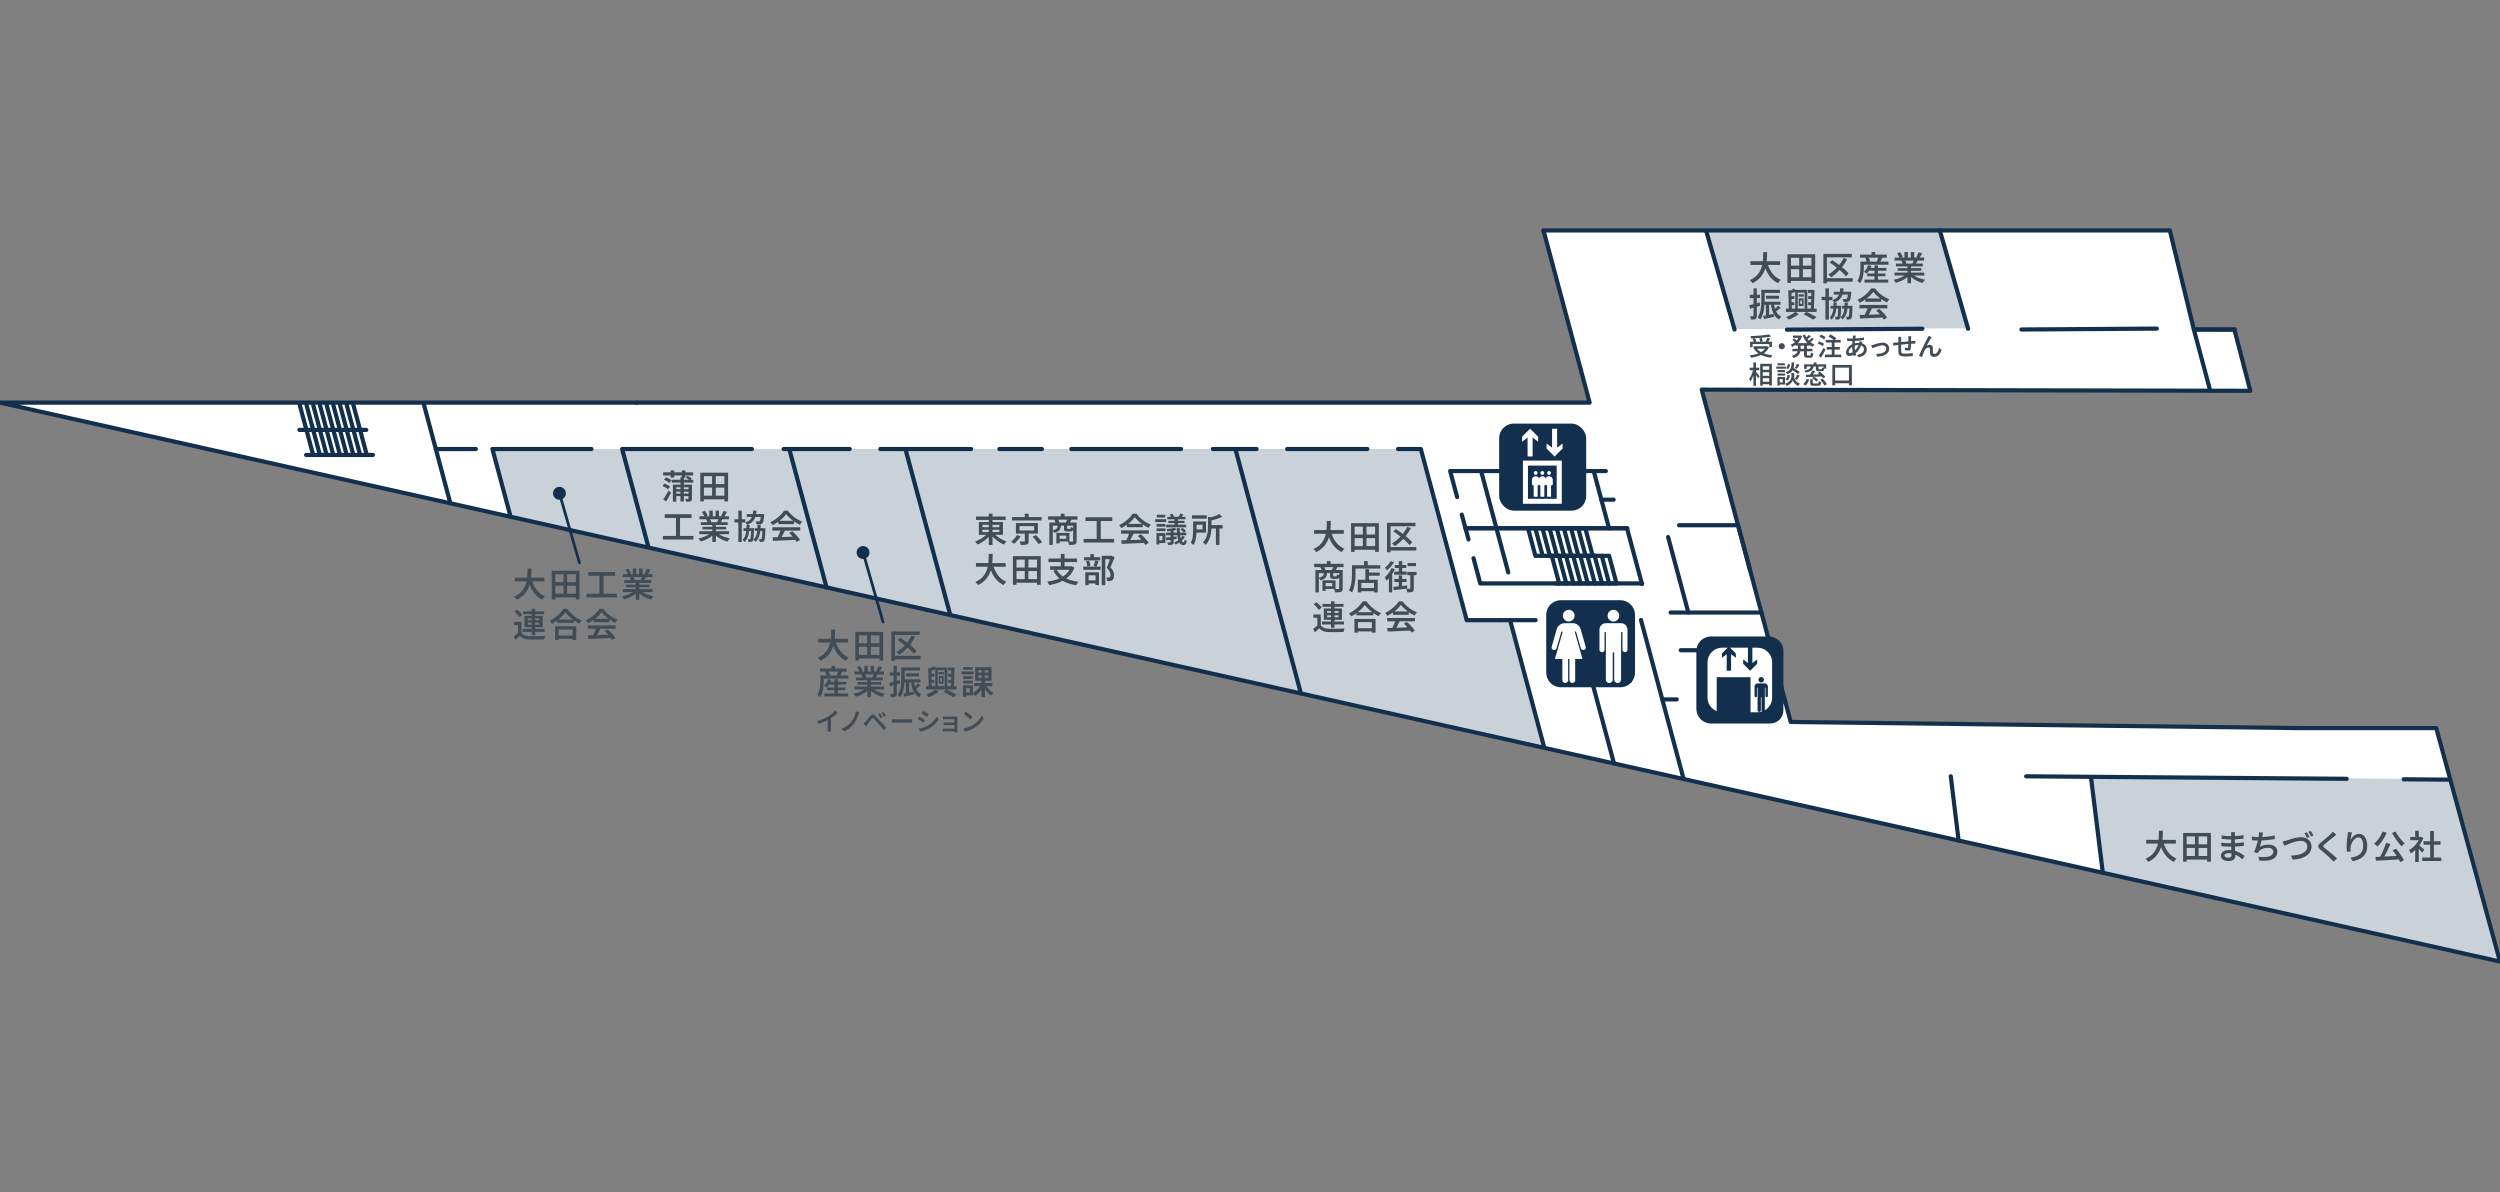 <svg xmlns="http://www.w3.org/2000/svg" id="plane5" viewBox="0 0 895.3 426.9"><rect x="0" y="0" width="895.3" height="426.9" fill="#808080" stroke="none"/><defs><style>.cls-1{fill:#12304d}.cls-2{fill:#fff}.cls-3{fill:#424c55}.cls-4{fill:#c9d1d9}</style></defs><path d="M872.47 260.75h-48.56l-182.61-2.2-31.89-119.01 196.48.43-5.55-21.97h-14.68l-8.6-35.46H552.75l16.52 61.65H0l895.3 200.17-22.83-83.61z" class="cls-2"/><path d="m182.87 185.16-6.53-24.35 332.5-.01 16.42 61.84 15.53-.05 12.42 45.77-370.34-83.2z" class="cls-4"/><path d="M201.73 174.83c1.02.76 1.22 2.21.45 3.22a2.288 2.288 0 0 1-3.22.45 2.288 2.288 0 0 1-.45-3.22 2.29 2.29 0 0 1 3.22-.45" class="cls-1"/><path d="M207.5 202.03c-.22 0-.42-.14-.48-.36l-7.16-24.89c-.08-.26.08-.54.34-.62.26-.08.54.08.62.34l7.16 24.89c.08.26-.08.54-.34.62-.05.01-.09.02-.14.02ZM310.46 196.03c1.02.76 1.22 2.21.45 3.22a2.288 2.288 0 0 1-3.22.45 2.288 2.288 0 0 1-.45-3.22 2.29 2.29 0 0 1 3.22-.45" class="cls-1"/><path d="M316.23 223.23c-.22 0-.42-.14-.48-.36l-7.15-24.89c-.08-.26.08-.54.34-.62.26-.08.54.08.62.34l7.15 24.89c.08.26-.08.54-.34.62-.05.01-.09.02-.14.02Z" class="cls-1"/><path d="m621.18 117.86-10.12-35.18 83.64-.28 10.11 35.18-83.63.28zM753.06 312.46l-4.22-34.55 129.22 1.19 17.24 65.16-142.24-31.8z" class="cls-4"/><path d="M570.37 199.81c-.33 0-.63-.22-.72-.56l-2.65-9.89a.75.75 0 1 1 1.45-.39l2.65 9.89c.11.4-.13.81-.53.92a.68.68 0 0 1-.19.03ZM567.82 199.81c-.33 0-.63-.22-.72-.56l-2.65-9.89a.75.75 0 1 1 1.45-.39l2.65 9.89c.11.4-.13.81-.53.92a.68.68 0 0 1-.19.03ZM565.25 199.81c-.33 0-.63-.22-.72-.56l-2.64-9.89a.75.75 0 1 1 1.45-.39l2.64 9.89c.11.4-.13.81-.53.92-.06.02-.13.03-.19.03ZM562.69 199.81c-.33 0-.63-.22-.72-.56l-2.64-9.89a.75.75 0 1 1 1.45-.39l2.64 9.89c.11.4-.13.81-.53.92-.06.02-.13.03-.19.03ZM560.13 199.81c-.33 0-.63-.22-.72-.56l-2.65-9.89a.75.75 0 1 1 1.45-.39l2.65 9.89c.11.4-.13.81-.53.92a.68.68 0 0 1-.19.03ZM557.58 199.81c-.33 0-.63-.22-.72-.56l-2.65-9.89a.75.75 0 1 1 1.45-.39l2.65 9.89c.11.4-.13.81-.53.92-.06.02-.13.03-.19.03ZM555.02 199.81c-.33 0-.63-.22-.72-.56l-2.64-9.89a.75.75 0 1 1 1.45-.39l2.64 9.89c.11.4-.13.81-.53.92-.06.02-.13.03-.19.03ZM552.46 199.81c-.33 0-.63-.22-.72-.56l-2.64-9.89a.75.75 0 1 1 1.45-.39l2.64 9.89c.11.4-.13.81-.53.92-.06.02-.13.03-.19.03ZM576.26 209.7c-.33 0-.63-.22-.72-.56l-2.64-9.89a.75.75 0 1 1 1.45-.39l2.64 9.89c.11.4-.13.81-.53.92-.06.02-.13.03-.19.03Z" class="cls-1"/><path d="M573.71 209.7c-.33 0-.63-.22-.72-.56l-2.65-9.89a.75.75 0 1 1 1.45-.39l2.65 9.89c.11.4-.13.81-.53.92a.68.68 0 0 1-.19.03ZM571.15 209.7c-.33 0-.63-.22-.72-.56l-2.66-9.89a.75.75 0 1 1 1.45-.39l2.66 9.89c.11.4-.13.81-.53.92a.68.68 0 0 1-.19.03ZM568.6 209.7c-.33 0-.63-.22-.72-.56l-2.65-9.89a.75.75 0 1 1 1.45-.39l2.65 9.89c.11.4-.13.81-.53.92a.68.68 0 0 1-.19.03ZM566.04 209.7c-.33 0-.63-.22-.72-.56l-2.65-9.89a.75.75 0 1 1 1.45-.39l2.65 9.89c.11.4-.13.81-.53.92a.68.68 0 0 1-.19.03ZM563.48 209.7c-.33 0-.63-.22-.72-.56l-2.65-9.89a.75.75 0 1 1 1.45-.39l2.65 9.89c.11.4-.13.81-.53.92a.68.68 0 0 1-.19.03ZM560.92 209.7c-.33 0-.63-.22-.72-.56l-2.65-9.89a.75.75 0 1 1 1.45-.39l2.65 9.89c.11.4-.13.81-.53.92a.68.68 0 0 1-.19.03ZM558.37 209.7c-.33 0-.63-.22-.72-.56l-2.65-9.89a.75.75 0 1 1 1.45-.39l2.65 9.89c.11.4-.13.81-.53.92a.68.68 0 0 1-.19.03Z" class="cls-1"/><path d="M571.68 199.81h-21.83c-.34 0-.64-.23-.72-.56l-2.64-9.89c-.06-.22-.01-.47.13-.65s.36-.29.59-.29h21.83c.41 0 .75.34.75.75s-.34.75-.75.75h-20.85l2.24 8.39h21.26c.41 0 .75.34.75.75s-.34.75-.75.75Z" class="cls-1"/><path d="M578.89 209.7h-21.83c-.41 0-.75-.34-.75-.75s.34-.75.75-.75h20.86l-2.24-8.39h-21.26c-.41 0-.75-.34-.75-.75s.34-.75.75-.75h21.84c.34 0 .64.23.72.56l2.65 9.89c.06.23.01.47-.13.65-.14.18-.36.29-.59.29ZM525.89 193.93c-.33 0-.63-.22-.72-.56l-1.07-4a.75.75 0 0 1 .13-.65c.14-.18.36-.29.59-.29h57.96c.41 0 .75.34.75.75s-.34.75-.75.75H525.8l.82 3.05c.11.4-.13.81-.53.92a.68.68 0 0 1-.19.03Z" class="cls-1"/><path d="M588.07 209.7h-57.96c-.34 0-.64-.23-.72-.56l-2.42-9.02a.75.75 0 1 1 1.45-.39l2.27 8.46h57.39c.41 0 .75.34.75.75s-.34.75-.75.75ZM521.81 178.73c-.33 0-.63-.22-.72-.56l-2.48-9.28a.75.75 0 0 1 .13-.65c.14-.18.36-.29.59-.29h22.59c.41 0 .75.34.75.75s-.34.75-.75.75h-21.61l2.23 8.33c.11.4-.13.81-.53.92a.68.68 0 0 1-.19.03ZM549.92 222.84h-12.57c-.41 0-.75-.34-.75-.75s.34-.75.75-.75h12.57c.41 0 .75.34.75.75s-.34.75-.75.75Z" class="cls-1"/><path d="M540.13 205.75c-.33 0-.63-.22-.72-.56l-9.52-35.55a.75.75 0 1 1 1.45-.39l9.52 35.55c.11.4-.13.81-.53.92a.68.68 0 0 1-.19.03Z" class="cls-1"/><path d="M588.02 209.91c-.33 0-.63-.22-.72-.56l-5.21-19.42h-57.28c-.34 0-.64-.23-.72-.55l-1.32-4.88a.75.75 0 1 1 1.45-.39l1.17 4.32h57.28c.34 0 .64.23.72.56l5.36 19.98c.11.4-.13.81-.53.92a.68.68 0 0 1-.19.03Z" class="cls-1"/><path d="M576.22 189.93c-.33 0-.63-.22-.72-.56l-5.49-20.49a.75.75 0 1 1 1.45-.39l5.49 20.49c.11.4-.13.81-.53.92a.68.68 0 0 1-.19.03Z" class="cls-1"/><path d="M575.07 169.45h-8.76c-.41 0-.75-.34-.75-.75s.34-.75.75-.75h8.76c.41 0 .75.34.75.75s-.34.75-.75.75ZM577.86 179.69h-4.38c-.41 0-.75-.34-.75-.75s.34-.75.75-.75h4.38c.41 0 .75.34.75.75s-.34.75-.75.75ZM602.91 279.65c-.33 0-.63-.22-.72-.56l-15.24-56.86a.75.75 0 1 1 1.45-.39l15.24 56.86c.11.4-.13.81-.53.92a.68.68 0 0 1-.19.03ZM552.92 268.08c-.33 0-.63-.22-.72-.56l-12.13-45.24a.75.75 0 1 1 1.45-.39l12.13 45.24c.11.4-.13.81-.53.92a.68.68 0 0 1-.19.03Z" class="cls-1"/><path d="M600.46 251.22h-5.17c-.41 0-.75-.34-.75-.75s.34-.75.75-.75h5.17c.41 0 .75.34.75.75s-.34.75-.75.75ZM578 274.17c-.33 0-.63-.22-.72-.56l-13.76-51.27a.75.75 0 1 1 1.45-.39l13.76 51.27c.11.4-.13.81-.53.92a.68.68 0 0 1-.19.03ZM182.87 185.9c-.33 0-.63-.22-.72-.56l-6.53-24.35a.75.75 0 0 1 .13-.65c.14-.19.36-.29.59-.29h35.47c.41 0 .75.34.75.75s-.34.75-.75.75h-34.5l6.28 23.4c.11.4-.13.81-.53.92a.68.68 0 0 1-.19.03ZM791.54 140.72c-.33 0-.63-.22-.72-.56l-5.88-21.97a.75.75 0 0 1 .13-.65c.14-.18.36-.29.59-.29h14.67c.41 0 .75.34.75.75s-.34.75-.75.75h-13.7l5.63 21.02c.11.4-.13.81-.53.92a.68.68 0 0 1-.19.03ZM604.62 220.11c-.33 0-.63-.22-.72-.56l-7.24-27.03a.75.75 0 1 1 1.45-.39l7.24 27.03c.11.4-.13.81-.53.92a.68.68 0 0 1-.19.03ZM626.74 204.91c-.33 0-.63-.22-.72-.56l-4.16-15.5h-20.54c-.41 0-.75-.34-.75-.75s.34-.75.75-.75h21.11c.34 0 .64.23.72.56l4.3 16.05c.11.4-.13.81-.53.92a.68.68 0 0 1-.19.03Z" class="cls-1"/><path d="M630.8 220.11h-32.52c-.41 0-.75-.34-.75-.75s.34-.75.75-.75h32.52c.41 0 .75.34.75.75s-.34.75-.75.75ZM634.42 233.62h-32.51c-.41 0-.75-.34-.75-.75s.34-.75.75-.75h32.51c.41 0 .75.34.75.75s-.34.75-.75.75Z" class="cls-1"/><path d="M639.35 252h-26.18c-.34 0-.64-.23-.72-.56l-4.81-17.95a.75.75 0 1 1 1.45-.39l4.66 17.4h25.61c.41 0 .75.34.75.75s-.34.75-.75.75ZM569.63 222.84H559.6c-.41 0-.75-.34-.75-.75s.34-.75.75-.75h10.03c.41 0 .75.34.75.75s-.34.75-.75.75ZM583.67 244.61c-.33 0-.63-.22-.72-.56l-5.83-21.77a.75.75 0 0 1 .13-.65c.14-.18.36-.29.59-.29h4.96c.41 0 .75.34.75.75s-.34.75-.75.75h-3.98l5.58 20.83c.11.4-.13.81-.53.92a.68.68 0 0 1-.19.03ZM232.15 196.47c-.33 0-.63-.22-.72-.56l-9.35-34.92a.75.75 0 0 1 .13-.65c.14-.18.36-.29.59-.29h46.46c.41 0 .75.34.75.75s-.34.75-.75.75h-45.48l9.1 33.97c.11.4-.13.81-.53.92a.68.68 0 0 1-.19.03ZM304.29 161.55h-23.64c-.41 0-.75-.34-.75-.75s.34-.75.75-.75h23.64c.41 0 .75.34.75.75s-.34.75-.75.75ZM347.79 161.55h-32.52c-.41 0-.75-.34-.75-.75s.34-.75.75-.75h32.52c.41 0 .75.34.75.75s-.34.75-.75.75ZM373.12 161.55h-15.2c-.41 0-.75-.34-.75-.75s.34-.75.75-.75h15.2c.41 0 .75.34.75.75s-.34.75-.75.75ZM422.96 161.55h-39.28c-.41 0-.75-.34-.75-.75s.34-.75.75-.75h39.28c.41 0 .75.34.75.75s-.34.75-.75.75ZM449.99 161.55h-15.63c-.41 0-.75-.34-.75-.75s.34-.75.75-.75h15.63c.41 0 .75.34.75.75s-.34.75-.75.75ZM489.68 161.55h-28.71c-.41 0-.75-.34-.75-.75s.34-.75.75-.75h28.71c.41 0 .75.34.75.75s-.34.75-.75.75ZM537.35 222.84h-12.09c-.34 0-.64-.23-.72-.56l-16.28-60.73h-7.59c-.41 0-.75-.34-.75-.75s.34-.75.75-.75h8.16c.34 0 .64.23.72.56l16.28 60.73h11.52c.41 0 .75.34.75.75s-.34.75-.75.75Z" class="cls-1"/><path d="M465.88 249.11c-.33 0-.63-.22-.72-.56L441.7 161a.75.75 0 1 1 1.45-.39l23.46 87.55c.11.4-.13.81-.53.92a.68.68 0 0 1-.19.03ZM340.31 221c-.33 0-.63-.22-.72-.55L323.52 161a.75.75 0 1 1 1.45-.39l16.07 59.45c.11.4-.13.81-.53.92-.07.02-.13.03-.2.03ZM296 211.11c-.33 0-.63-.22-.72-.55l-13.35-49.55a.75.75 0 1 1 1.45-.39l13.35 49.55c.11.4-.13.81-.53.92-.07.02-.13.03-.2.03ZM161.12 180.41c-.33 0-.63-.22-.72-.56l-9.33-34.84a.75.75 0 1 1 1.45-.39l9.33 34.84c.11.4-.13.81-.53.92a.68.68 0 0 1-.19.03Z" class="cls-1"/><path d="M170.42 161.55h-14.36c-.41 0-.75-.34-.75-.75s.34-.75.75-.75h14.36c.41 0 .75.34.75.75s-.34.75-.75.75ZM133.55 163.69h-23.93c-.41 0-.75-.34-.75-.75s.34-.75.75-.75h23.93c.41 0 .75.34.75.75s-.34.75-.75.75Z" class="cls-1"/><path d="M131.35 163.69c-.33 0-.63-.22-.72-.56l-4.8-17.91a.75.75 0 1 1 1.45-.39l4.8 17.91c.11.4-.13.81-.53.92a.68.68 0 0 1-.19.03ZM128.96 163.69c-.33 0-.63-.22-.72-.56l-4.8-17.9a.75.75 0 1 1 1.45-.39l4.8 17.9c.11.4-.13.81-.53.92a.68.68 0 0 1-.19.03ZM126.56 163.69c-.33 0-.63-.22-.72-.56l-4.8-17.9a.75.75 0 1 1 1.45-.39l4.8 17.9c.11.4-.13.81-.53.92a.68.68 0 0 1-.19.03ZM124.15 163.69c-.33 0-.63-.22-.72-.56l-4.8-17.9a.75.75 0 1 1 1.45-.39l4.8 17.9c.11.4-.13.81-.53.92a.68.68 0 0 1-.19.03ZM121.76 163.69c-.33 0-.63-.22-.72-.56l-4.8-17.9a.75.75 0 1 1 1.45-.39l4.8 17.9c.11.4-.13.81-.53.92a.68.68 0 0 1-.19.03ZM119.36 163.69c-.33 0-.63-.22-.72-.56l-4.8-17.9a.75.75 0 1 1 1.45-.39l4.8 17.9c.11.4-.13.81-.53.92a.68.68 0 0 1-.19.03ZM116.96 163.69c-.33 0-.63-.22-.72-.56l-4.8-17.9a.75.75 0 1 1 1.45-.39l4.8 17.9c.11.4-.13.81-.53.92a.68.68 0 0 1-.19.03ZM114.56 163.69c-.33 0-.63-.22-.72-.56l-4.8-17.9a.75.75 0 1 1 1.45-.39l4.8 17.9c.11.4-.13.81-.53.92a.68.68 0 0 1-.19.03ZM112.15 163.69c-.33 0-.63-.22-.72-.56l-4.81-17.9a.75.75 0 1 1 1.45-.39l4.81 17.9c.11.4-.13.81-.53.92a.68.68 0 0 1-.19.03Z" class="cls-1"/><path d="M131.16 154.71h-23.93c-.41 0-.75-.34-.75-.75s.34-.75.75-.75h23.93c.41 0 .75.34.75.75s-.34.75-.75.75Z" class="cls-1"/><path d="M895.3 345.11c-.05 0-.11 0-.16-.02L-.16 144.92a.75.75 0 0 1 .17-1.48h228.05c.41 0 .75.34.75.75s-.34.75-.75.75H6.79l887.46 198.42-22.35-81.86h-47.99l-182.62-2.2c-.34 0-.63-.23-.72-.56l-31.88-119.01c-.06-.23-.01-.47.13-.65s.36-.29.59-.29l195.51.42-5.32-20.43-13.94-.04a.75.75 0 0 1-.73-.57l-8.46-34.9H552.75c-.41 0-.75-.34-.75-.75s.34-.75.75-.75h224.31c.35 0 .65.24.73.57l8.46 34.9 13.93.04c.34 0 .64.23.72.56l5.71 21.93c.06.23 0 .46-.13.65-.14.18-.36.29-.59.29l-195.5-.42 31.48 117.52L823.91 260h48.55c.34 0 .63.23.72.55l22.83 83.61a.744.744 0 0 1-.72.94Z" class="cls-1"/><path d="M569.27 144.94H228.06c-.41 0-.75-.34-.75-.75s.34-.75.75-.75H568.3l-16.27-60.71a.75.75 0 1 1 1.45-.39L570 143.99c.06.23.01.47-.13.65-.14.18-.36.29-.59.29ZM621.18 118.76c-.33 0-.63-.21-.72-.54l-10.12-35.19c-.11-.4.12-.81.51-.93.4-.11.81.12.93.51l10.12 35.19c.11.4-.12.81-.51.93-.07.02-.14.03-.21.03ZM639.96 118.8a.749.749 0 1 1 0-1.5l48.47-.32c.43-.04.75.33.75.75s-.33.75-.75.75l-48.47.32ZM723.92 118.75a.749.749 0 1 1 0-1.5l48.47-.32a.749.749 0 1 1 0 1.5l-48.47.32ZM704.81 118.47c-.33 0-.63-.21-.72-.54l-10.12-35.19c-.11-.4.12-.81.51-.93.4-.11.81.12.93.51l10.12 35.19c.11.4-.12.81-.51.93-.07.02-.14.03-.21.03ZM701.42 301.77c-.37 0-.7-.28-.74-.66l-2.81-23.01c-.05-.41.24-.79.65-.83.41-.05.79.24.83.65l2.81 23.01c.05.41-.24.79-.65.83h-.09ZM753.06 313.31c-.37 0-.7-.28-.74-.66l-4.23-34.1c-.05-.41.24-.79.65-.84.4-.05.79.24.84.65l4.23 34.1c.05.41-.24.79-.65.84h-.09ZM877.18 279.96l-16.36-.13c-.41 0-.75-.34-.74-.76 0-.41.34-.74.75-.74l16.36.13c.41 0 .75.34.74.76 0 .41-.34.74-.75.74Z" class="cls-1"/><path d="m840.38 279.66-114.78-.9c-.41 0-.75-.34-.74-.76s.39-.77.76-.74l114.78.9c.41 0 .75.34.74.76 0 .41-.34.74-.75.74ZM580.3 214.95h-21.34c-2.89 0-5.23 2.34-5.23 5.23v20.71c0 2.89 2.34 5.23 5.23 5.23h21.34c2.89 0 5.23-2.34 5.23-5.23v-20.71c0-2.89-2.34-5.23-5.23-5.23Z" class="cls-1"/><path d="M577.56 233.63v9.72c0 .67-.56 1.24-1.24 1.24s-1.23-.56-1.23-1.24v-16.96h-.48v6.25c0 .51-.41.91-.9.91s-.91-.4-.91-.91v-7.12c0-1.29 1.05-2.35 2.35-2.35h5.32c1.3 0 2.36 1.05 2.36 2.35v7.12c0 .51-.41.91-.9.91s-.9-.4-.9-.91v-6.25h-.49v16.96c0 .67-.55 1.24-1.24 1.24s-1.23-.56-1.23-1.24v-9.72h-.48Zm.24-11.06c1.15 0 2.08-.93 2.08-2.08s-.93-2.09-2.08-2.09-2.08.93-2.08 2.09.93 2.08 2.08 2.08M561.8 222.57a2.09 2.09 0 1 1 0-4.18 2.09 2.09 0 1 1 0 4.18m4.91 13.4-2.78-9.77h.48l1.71 5.93c.14.48.64.76 1.13.63.47-.14.76-.64.62-1.12l-1.85-6.47c-.33-1.09-1.6-1.99-2.73-1.99h-3.01c-1.12 0-2.41.9-2.73 1.99l-1.85 6.47c-.14.48.14.97.63 1.12a.9.9 0 0 0 1.11-.63l1.72-5.93h.49l-2.79 9.77h2.65v7.58c0 .57.46 1.02 1.03 1.02s1.03-.45 1.03-1.02v-7.58h.47v7.58c0 .57.47 1.02 1.03 1.02s1.03-.45 1.03-1.02v-7.58h2.64Z" class="cls-2"/><rect width="31.17" height="31.17" x="536.88" y="151.7" class="cls-1" rx="5.23" ry="5.23"/><path d="M559.59 158.83v1.81l-2.87 2.84-2.86-2.84v-1.81l1.97 1.49v-6.79h1.8v6.79l1.97-1.49Zm-12.53 4.65h1.8v-6.79l1.97 1.49v-1.8l-2.87-2.85-2.87 2.85v1.8l1.97-1.49v6.79Zm-1.67 1.46h13.91v15.47h-13.91v-15.47Zm1.8 13.68h10.29v-11.87h-10.29v11.87Zm5.15-8.56c.38 0 .68-.3.68-.68s-.3-.68-.68-.68-.68.31-.68.68.31.68.68.68m2.4 0a.68.68 0 1 0-.001-1.361.68.68 0 0 0 .001 1.361m-4.79 0c.37 0 .67-.3.67-.68s-.3-.68-.67-.68-.68.31-.68.68.31.68.68.68m4.79.5c-.52 0-.98.3-1.19.76-.22-.45-.67-.76-1.2-.76s-.98.3-1.2.76c-.21-.45-.66-.76-1.19-.76-.75 0-1.34.59-1.34 1.33v1.77h.13c.27 0 .49.22.49.49v3.75h1.43v-3.75c0-.27.22-.49.48-.49s.49.22.49.49v3.75h1.42v-3.75a.49.49 0 0 1 .98 0v3.75h1.42v-3.75c0-.27.21-.49.49-.49h.13v-1.77c0-.74-.6-1.33-1.34-1.33M633.94 257.09c1.5 0 2.72-1.21 2.72-2.71v-21.72c0-1.5-1.21-2.71-2.72-2.71h-21.73c-1.49 0-2.71 1.21-2.71 2.71v21.72c0 1.5 1.21 2.71 2.71 2.71h21.73Z" class="cls-2"/><path d="M633.43 227.93h-20.7c-2.89 0-5.23 2.34-5.23 5.23v20.7c0 2.89 2.34 5.24 5.23 5.24h21.22c2.6 0 4.72-2.12 4.72-4.73v-21.21c0-2.89-2.34-5.23-5.23-5.23Zm1.21 21.92c0 1.93-1.06 3.61-2.62 4.51v-8.09h.23v2.99c0 .24.19.43.43.43s.43-.19.43-.43v-3.4c0-.61-.5-1.12-1.12-1.12h-2.54c-.62 0-1.12.51-1.12 1.12v3.4c0 .24.19.43.44.43s.43-.19.43-.43v-2.99h.23v8.09c0 .33.27.59.59.59s.59-.27.59-.59v-4.64h.23v4.64c0 .17.08.33.2.44-.52.17-1.06.28-1.63.28h-2.51v-12.57h-12.11v12.18c-1.91-.78-3.28-2.66-3.28-4.85v-12.66c0-2.89 2.34-5.23 5.23-5.23h1.99l-2.08 2.07v1.56l1.71-1.29v5.92h1.58v-5.92l1.7 1.29v-1.56l-2.08-2.07h6.42v5.5l-1.71-1.29v1.57l2.5 2.49 2.5-2.49v-1.57l-1.71 1.29v-5.5h1.84c2.89 0 5.23 2.34 5.23 5.23v12.66Z" class="cls-1"/><path d="M630.72 242.45c-.55 0-.99.44-.99.99s.44.99.99.99.99-.45.99-.99-.44-.99-.99-.99Z" class="cls-1"/><path d="M631.44 90.26h1.4c0 .58-.01 1.21-.04 1.87s-.09 1.34-.19 2.03-.25 1.38-.47 2.06a9.75 9.75 0 0 1-.9 1.98c-.38.64-.88 1.23-1.47 1.78s-1.32 1.03-2.18 1.43c-.1-.18-.25-.37-.43-.57-.18-.2-.37-.37-.55-.51.83-.38 1.53-.81 2.09-1.3a6.82 6.82 0 0 0 1.37-1.6c.35-.58.62-1.18.81-1.8.19-.62.32-1.25.39-1.88.07-.63.12-1.24.13-1.84.02-.6.03-1.15.04-1.67Zm-4.58 3.28h10.64v1.33h-10.64v-1.33Zm6.07.54c.25.93.59 1.79 1.01 2.6s.96 1.51 1.59 2.11c.63.6 1.37 1.08 2.21 1.42-.1.09-.22.21-.34.35-.12.15-.24.3-.35.44-.11.15-.2.29-.28.41-.9-.42-1.67-.98-2.33-1.66s-1.22-1.48-1.67-2.38-.84-1.9-1.14-3l1.3-.3ZM640.09 91.05h9.96v10.28h-1.33v-9.04h-7.34v9.04h-1.28V91.05Zm.72 8.25h8.5v1.3h-8.5v-1.3Zm.01-4.17h8.53v1.28h-8.53v-1.28Zm3.51-3.49h1.31v8.33h-1.31v-8.33ZM652.98 90.92h10.19v1.24h-8.92v9.31h-1.27V90.92Zm.79 8.7h9.7v1.24h-9.7v-1.24Zm6.47-7.24 1.27.43c-.46.89-.99 1.73-1.6 2.54-.61.8-1.26 1.54-1.96 2.2-.7.66-1.42 1.24-2.17 1.74-.07-.09-.17-.2-.29-.32-.12-.13-.25-.26-.38-.38s-.24-.23-.35-.3c.76-.43 1.48-.95 2.16-1.56.68-.61 1.3-1.28 1.87-2.02.56-.74 1.05-1.51 1.45-2.33Zm-5 1.61.9-.82c.52.33 1.06.69 1.63 1.09.56.4 1.12.81 1.66 1.23.54.42 1.03.85 1.48 1.27s.82.82 1.13 1.19l-1.02.97c-.28-.37-.64-.77-1.07-1.19-.43-.43-.91-.86-1.43-1.31-.52-.44-1.07-.87-1.63-1.28-.56-.41-1.11-.79-1.64-1.15ZM666.24 93.68h1.24v1.93c0 .42-.02.87-.05 1.37s-.1 1.01-.19 1.54-.23 1.04-.4 1.54c-.18.5-.4.95-.68 1.36-.06-.08-.16-.17-.28-.28-.12-.11-.25-.21-.38-.31s-.24-.17-.33-.22c.25-.37.44-.77.59-1.21.14-.44.25-.88.32-1.32.07-.44.12-.88.14-1.31.02-.43.04-.82.04-1.18v-1.92Zm-.12-2.5h9.58v1.09h-9.58v-1.09Zm.82 2.5h9.36v1.12h-9.36v-1.12Zm2.1 1.28 1.15.26c-.19.53-.44 1.04-.73 1.52s-.6.9-.92 1.24c-.08-.06-.18-.14-.3-.22-.12-.08-.25-.16-.38-.23s-.24-.13-.34-.17c.33-.3.63-.66.89-1.09.27-.43.48-.87.63-1.31Zm-1.31 5.17h8.5v1.08h-8.5v-1.08Zm.24-7.75 1.16-.31c.14.23.26.49.38.77s.2.52.24.73l-1.25.35c-.03-.21-.1-.46-.2-.74-.1-.29-.21-.55-.34-.79Zm.72 5.58h6.53v.98h-6.53v-.98Zm.24-2.01h6.62v1h-6.62v-1Zm1.31-5.7h1.3v1.58h-1.3v-1.58Zm1.04 4.76h1.26v5.8h-1.26v-5.8Zm1.43-3.05 1.46.31c-.17.3-.34.6-.51.89s-.33.54-.46.75l-1.07-.32c.07-.16.14-.33.22-.52.07-.19.14-.38.21-.58s.12-.37.15-.53ZM682.84 98.07l1.02.47c-.38.41-.83.79-1.37 1.15-.54.36-1.11.68-1.72.95-.61.27-1.22.49-1.84.66a3.47 3.47 0 0 0-.23-.37l-.3-.39c-.1-.13-.2-.24-.3-.32.6-.13 1.2-.3 1.8-.51.6-.21 1.16-.46 1.67-.74.51-.28.93-.58 1.26-.89Zm-4.38-.45h10.66v1.06h-10.66v-1.06Zm.03-5.36h10.57v1.06h-10.57v-1.06Zm.49 2.13h9.62v1.01h-9.62v-1.01Zm.4-3.7 1.1-.37c.18.26.37.55.55.87.18.32.32.61.4.85l-1.16.43c-.07-.24-.19-.53-.37-.86s-.35-.64-.52-.92Zm.2 5.34h8.46v.94h-8.46v-.94Zm1.34-2.68 1.25-.2c.11.18.22.38.33.6a3 3 0 0 1 .23.58l-1.31.24a5.153 5.153 0 0 0-.5-1.21Zm1.12-3.11h1.21v2.53h-1.21v-2.53Zm1.06 4.65h1.28v6.56h-1.28v-6.56Zm1.57 3.16c.25.24.55.47.89.7.35.22.73.43 1.15.61.42.18.86.34 1.32.47.46.14.92.25 1.39.34-.09.09-.19.2-.3.34-.11.14-.22.28-.32.43-.1.15-.18.28-.25.39a10.902 10.902 0 0 1-2.73-1.11c-.43-.25-.82-.51-1.19-.81s-.69-.61-.97-.95l1-.4Zm-.38-7.81h1.22v2.46h-1.22v-2.46Zm1.17 2.67 1.36.32c-.16.28-.32.55-.47.81s-.29.48-.42.67l-1.09-.3c.11-.22.23-.47.34-.75.12-.28.21-.53.28-.75Zm1.59-2.56 1.34.32c-.18.33-.37.65-.56.97a8.1 8.1 0 0 1-.54.81l-1.04-.34c.1-.16.21-.34.31-.55.1-.21.19-.42.28-.63.09-.21.16-.41.22-.58ZM626.44 109.33c.47-.11 1.04-.26 1.71-.44.67-.18 1.34-.38 2.02-.58l.17 1.16c-.62.2-1.24.39-1.87.58-.63.19-1.21.36-1.74.51l-.29-1.24Zm.18-3.77h3.66v1.19h-3.66v-1.19Zm1.33-2.3h1.19v9.8c0 .3-.03.55-.1.73-.07.18-.19.32-.37.43-.17.1-.38.17-.64.2s-.59.04-.98.04c0-.15-.05-.35-.11-.58-.07-.24-.14-.44-.22-.61.23 0 .45.01.64.01s.32 0 .4-.01c.07 0 .12-.01.16-.04.03-.02.05-.08.05-.17v-9.8Zm2.81.53h1.2v3.52c0 .51-.02 1.08-.06 1.69s-.11 1.25-.22 1.9c-.11.65-.26 1.27-.47 1.88-.2.6-.47 1.15-.81 1.65-.07-.07-.17-.16-.29-.25-.12-.1-.24-.19-.37-.28-.13-.09-.24-.15-.32-.19.31-.46.56-.97.74-1.51.18-.54.31-1.1.4-1.67.09-.57.14-1.13.17-1.68s.04-1.07.04-1.55v-3.5Zm.5 0h6.17v1.12h-6.17v-1.12Zm.2 9.33c.48-.07 1.05-.17 1.71-.29s1.33-.25 2.02-.38l.11 1.02c-.62.14-1.25.27-1.87.4s-1.19.25-1.7.36l-.28-1.1Zm.09-5.07h6.08v1.09h-6.08v-1.09Zm.86.69h1.15v4.64l-1.15.1v-4.74Zm.04-2.83h4.66v1.07h-4.66v-1.07Zm2.81 2.83c.11.72.27 1.39.48 2 .21.62.49 1.15.85 1.6.36.45.81.79 1.35 1.03-.1.08-.19.18-.29.31s-.19.25-.28.38c-.09.13-.16.25-.23.37a4.34 4.34 0 0 1-1.5-1.28c-.39-.53-.7-1.16-.92-1.87-.22-.72-.4-1.52-.53-2.41l1.08-.13Zm1.57.68.85.82c-.33.27-.67.55-1.03.82-.36.28-.68.51-.97.69l-.65-.67c.18-.14.39-.3.61-.49.22-.19.44-.39.65-.59.21-.2.39-.39.54-.57ZM639.58 110.52h10.98v1.19h-10.98v-1.19Zm3.38 1.16 1.18.82c-.31.23-.67.47-1.07.71s-.82.47-1.24.69c-.42.22-.82.4-1.2.55-.12-.13-.28-.28-.47-.46-.2-.18-.37-.33-.53-.45a14.79 14.79 0 0 0 2.41-1.2c.38-.23.69-.45.94-.66Zm-2.54-7.82 1.38.26c-.02.09-.11.14-.28.17l.19 6.76h-1.1l-.19-7.19Zm2.05-.56.84.97c-.34.18-.71.34-1.09.5-.38.16-.74.29-1.07.41-.03-.13-.08-.28-.16-.45-.07-.17-.14-.32-.21-.44.29-.14.59-.31.9-.49.31-.18.57-.35.78-.51Zm-1.57 2.75h1.7v1.03h-1.7v-1.03Zm.02 2.2h1.68v1.03h-1.68v-1.03Zm1.99-4.44h4.32V111h-.95v-6.22h-2.46V111h-.91v-7.19Zm1.2 1.62h1.87v.82h-1.87v-.82Zm.06 1.43h1.73v2.74h-1.73v-2.74Zm.55.77v1.21h.61v-1.21h-.61Zm1.2 4.91.96-.85c.43.19.88.4 1.33.63s.89.45 1.3.67c.41.22.76.41 1.04.59l-1.25.89c-.26-.18-.57-.38-.94-.6a29.683 29.683 0 0 0-2.44-1.32Zm1.56-8.7h1.87v1.04h-1.87v-1.04Zm.05 2.21h1.72v1.03h-1.72v-1.03Zm0 2.2h1.69v1.03h-1.69v-1.03Zm1.13-4.41h1.14c0 .59-.02 1.22-.04 1.9l-.06 2c-.02.66-.05 1.29-.08 1.89-.03.6-.06 1.12-.1 1.58h-1.09c.03-.46.06-1 .1-1.6.03-.6.06-1.24.08-1.91.02-.67.04-1.33.05-1.99v-1.87ZM652.36 106.31h3.88v1.18h-3.88v-1.18Zm1.36-3.06h1.24v11.2h-1.24v-11.2Zm2.93 5.12h1.09c-.02.9-.08 1.74-.18 2.5s-.28 1.44-.54 2.05c-.26.6-.62 1.13-1.1 1.58a3.388 3.388 0 0 0-.69-.81c.41-.37.71-.81.91-1.33.2-.52.33-1.11.4-1.78s.11-1.4.11-2.2Zm-1.08 1.15h3.07v.98h-3.07v-.98Zm3.45-6.27h1.21c-.05.63-.13 1.21-.25 1.72-.12.52-.3.99-.55 1.41s-.57.8-.99 1.12-.94.61-1.58.86a2.5 2.5 0 0 0-.28-.47c-.13-.18-.25-.32-.37-.42.57-.2 1.03-.43 1.39-.7.36-.27.63-.57.83-.92.2-.34.34-.73.42-1.16.08-.43.14-.91.17-1.44Zm-2.3 1.22h5.33v1.03h-5.33v-1.03Zm1.58 5.05h1.03c0 .22 0 .36-.01.43-.02.9-.04 1.64-.07 2.2-.03.56-.07.99-.12 1.28-.05.29-.12.49-.2.61-.09.13-.18.22-.28.27-.1.05-.22.09-.35.1-.12.02-.26.04-.43.04h-.53c0-.15-.02-.32-.07-.52-.05-.19-.11-.36-.18-.49.15 0 .28.02.4.02.11 0 .21.01.28.01.06 0 .12 0 .16-.03a.29.29 0 0 0 .11-.11c.05-.06.09-.22.12-.47s.06-.63.09-1.13c.03-.51.05-1.19.07-2.03v-.18Zm2.31-1.18h1.12c-.02.92-.08 1.76-.18 2.51-.1.76-.29 1.43-.56 2.03s-.65 1.11-1.16 1.55a2.49 2.49 0 0 0-.32-.43c-.14-.16-.27-.29-.39-.38.43-.36.75-.8.96-1.31.2-.51.34-1.1.41-1.77.07-.67.11-1.4.12-2.2Zm-1.02 1.18h3.12v.98h-3.12v-.98Zm2.23-5.05H663c-.02.22-.03.38-.04.46-.05.58-.1 1.05-.16 1.43s-.12.68-.19.9c-.07.22-.15.38-.26.49a.79.79 0 0 1-.36.26c-.13.05-.28.08-.46.1-.14.02-.32.03-.56.03h-.77c0-.18-.04-.36-.1-.56-.06-.2-.13-.37-.22-.52.24.02.46.04.67.04h.46c.09 0 .16 0 .22-.02s.11-.04.16-.09c.1-.1.18-.32.25-.67.07-.35.13-.92.19-1.69v-.16Zm.51 5.05h1.07c0 .22 0 .37-.01.44-.02.9-.04 1.62-.07 2.18-.03.56-.07.98-.13 1.27-.05.29-.12.5-.2.62-.1.12-.2.21-.3.26s-.22.09-.36.11c-.12.02-.27.04-.45.04h-.56c0-.16-.04-.34-.08-.53s-.11-.37-.19-.51c.16.02.3.03.43.03h.29c.07 0 .13-.01.17-.03s.08-.05.11-.1c.05-.07.09-.23.12-.47.03-.24.06-.62.09-1.12.03-.5.05-1.18.07-2.02v-.18ZM670.84 104.51c-.32.46-.73.94-1.24 1.42s-1.07.94-1.7 1.37c-.62.43-1.27.81-1.93 1.14a3.415 3.415 0 0 0-.48-.74c-.1-.13-.19-.24-.29-.34.7-.3 1.36-.68 1.99-1.14.63-.46 1.2-.94 1.71-1.46s.91-1.01 1.21-1.49h1.36c.32.44.68.86 1.07 1.25.4.4.82.76 1.26 1.1s.9.63 1.37.89c.47.26.95.48 1.43.65-.15.16-.3.35-.44.56-.14.22-.27.42-.39.61-.61-.29-1.22-.64-1.85-1.06-.62-.42-1.2-.87-1.74-1.35a9.71 9.71 0 0 1-1.34-1.43Zm-4.92 4.7h9.97v1.2h-9.97v-1.2Zm.07 3.6c.71-.02 1.54-.05 2.47-.08.94-.03 1.92-.06 2.96-.1l3.08-.12-.04 1.18c-.99.06-1.99.11-2.99.15-1 .04-1.96.09-2.88.13s-1.73.08-2.45.1l-.17-1.26Zm2.96-2.82 1.46.4c-.18.38-.38.76-.58 1.16-.2.4-.41.78-.61 1.14-.2.36-.4.69-.58.97l-1.13-.37c.18-.3.35-.65.53-1.03s.35-.77.51-1.17.29-.76.4-1.09Zm-.92-3.1h5.65v1.19h-5.65v-1.19Zm3.86 4.34 1.13-.59c.37.31.73.65 1.08 1.01.35.36.68.73.98 1.09.3.36.54.7.73 1l-1.19.72c-.18-.3-.41-.65-.7-1.03s-.61-.76-.96-1.15-.71-.74-1.06-1.06ZM632.46 124h.21l.17-.04.65.4c-.27.58-.62 1.09-1.05 1.52-.43.43-.93.79-1.49 1.08-.56.29-1.16.54-1.81.72-.65.19-1.33.33-2.03.44-.03-.08-.08-.17-.14-.28-.07-.11-.13-.22-.21-.32-.07-.11-.14-.19-.21-.26.68-.08 1.34-.19 1.96-.34s1.19-.35 1.71-.59.97-.55 1.35-.9c.38-.35.68-.77.89-1.26v-.16Zm-5.72-1.62h7.84v1.93h-.95v-1.09h-5.98v1.09h-.91v-1.93Zm6.81-2.64.66.78c-.49.1-1.03.18-1.61.26s-1.19.14-1.81.19c-.63.05-1.26.1-1.89.14s-1.25.07-1.84.09c0-.13-.03-.27-.08-.43s-.09-.29-.14-.4c.59-.02 1.2-.05 1.82-.09.62-.04 1.22-.08 1.82-.13s1.15-.11 1.68-.18c.53-.07.99-.15 1.4-.22Zm-5.94 1.63.85-.23c.11.17.22.36.33.56s.18.39.22.54l-.89.26c-.04-.15-.1-.33-.2-.54-.1-.21-.2-.41-.3-.58Zm.38 2.63h4.83v.89h-4.83V124Zm1.01.65c.34.48.79.89 1.35 1.24s1.22.63 1.96.85c.74.22 1.56.37 2.44.46-.07.07-.14.16-.21.27-.07.11-.15.22-.21.33-.07.11-.12.22-.17.31-.9-.13-1.73-.32-2.48-.58s-1.43-.6-2.02-1.03c-.59-.42-1.09-.93-1.5-1.52l.85-.34Zm.99-3.47.85-.2c.1.19.19.4.27.62s.14.42.16.59l-.9.22a3.59 3.59 0 0 0-.14-.6c-.07-.23-.15-.45-.24-.64Zm2.92-.21 1.02.25c-.1.19-.21.38-.32.57-.11.19-.23.37-.34.54-.11.17-.22.33-.32.46l-.78-.24c.09-.14.18-.31.28-.49.09-.18.18-.37.27-.56s.15-.37.21-.53ZM638.08 122.89c.21 0 .39.05.55.15.16.1.3.23.4.4s.15.35.15.55-.05.38-.15.55-.23.3-.4.4c-.17.1-.35.15-.55.15s-.38-.05-.55-.15-.3-.23-.4-.4c-.1-.17-.15-.35-.15-.55s.05-.39.15-.55c.1-.17.23-.3.4-.4.17-.1.35-.15.55-.15ZM644.36 120.15h.17l.17-.04.65.3c-.16.46-.36.88-.6 1.26-.24.39-.52.74-.83 1.06-.31.32-.64.6-1 .85s-.72.46-1.1.64a4.73 4.73 0 0 0-.27-.38c-.11-.15-.22-.26-.32-.35.34-.14.67-.32.99-.53.32-.22.62-.46.9-.74.28-.28.53-.58.74-.9.22-.32.38-.66.5-1.01v-.17Zm-.48 3.18h.96v1.56c0 .32-.03.63-.09.95a2.763 2.763 0 0 1-1.11 1.73c-.34.25-.78.47-1.34.66-.04-.07-.1-.16-.17-.25-.07-.1-.15-.19-.22-.28s-.15-.17-.23-.23c.49-.16.88-.33 1.17-.53.29-.2.51-.41.66-.64.15-.23.25-.46.29-.7.05-.24.07-.48.07-.72v-1.54Zm-2-1.65.6-.5c.12.08.26.17.39.28.13.11.27.21.39.32s.23.2.32.28l-.64.56c-.07-.08-.17-.18-.29-.29-.12-.11-.25-.22-.39-.34-.14-.11-.27-.22-.39-.31Zm.02 3.23h7.18v.89h-7.18v-.89Zm.21-4.76h2.59v.84h-2.59v-.84Zm.95 2.73h4.91v.91h-4.91v-.91Zm3.36-3.07c.2.52.46 1.01.79 1.48s.71.87 1.15 1.23c.44.36.92.65 1.45.86-.08.06-.16.14-.24.24l-.24.3c-.08.1-.14.2-.19.29-.55-.26-1.05-.59-1.51-1s-.85-.88-1.2-1.41c-.34-.53-.63-1.11-.87-1.73l.85-.24Zm-.33 3.57h1.01v3.52c0 .16.02.26.05.31.04.04.12.06.25.06h.78c.09 0 .16-.03.2-.08.04-.05.07-.16.09-.31.02-.15.03-.37.04-.67.1.08.24.15.41.22.17.07.32.12.46.15-.04.4-.09.71-.17.93-.08.22-.19.38-.34.47s-.35.14-.6.14h-1.04c-.31 0-.54-.04-.71-.11s-.28-.2-.35-.38c-.07-.18-.1-.42-.1-.73v-3.53Zm1.71-3.46.73.5c-.23.22-.48.43-.74.65s-.5.4-.72.55l-.58-.45c.14-.11.29-.23.45-.38s.32-.29.47-.45c.15-.15.28-.3.39-.43Zm1.07 1.03.71.5c-.24.23-.5.45-.79.68-.28.23-.54.42-.78.57l-.58-.45c.15-.11.31-.24.49-.39.18-.15.35-.3.52-.46.17-.16.31-.31.43-.45ZM650.96 123l.5-.73c.2.07.41.15.63.24.22.09.43.19.63.3.2.11.37.21.5.32l-.53.81c-.12-.1-.28-.21-.48-.32-.2-.11-.41-.23-.63-.33-.22-.11-.43-.2-.63-.28Zm.37 4.43c.16-.22.34-.49.54-.81.2-.31.4-.65.6-1 .2-.35.39-.7.57-1.04l.71.64c-.16.31-.33.63-.51.97s-.37.66-.55.98c-.18.32-.37.63-.55.92l-.81-.66Zm.21-6.88.52-.71c.2.07.41.15.63.26.22.11.43.22.62.33.19.11.36.23.48.33l-.57.79a4.18 4.18 0 0 0-.46-.35c-.19-.12-.39-.24-.6-.36s-.42-.22-.62-.3Zm2 6.44h5.86v.92h-5.86v-.92Zm.31-5.25h5.35v.93h-5.35v-.93Zm.33 2.53h4.7v.93h-4.7v-.93Zm.65-3.76.64-.74c.24.11.5.25.77.41s.53.32.77.49c.24.17.44.32.59.47l-.69.83c-.14-.15-.32-.31-.55-.49a10.958 10.958 0 0 0-1.53-.97Zm1.15 1.55h1.01v5.35h-1.01v-5.35ZM666.92 122.47s-.04.12-.08.2c-.03.09-.06.17-.09.26s-.05.17-.07.23a7.76 7.76 0 0 1-.63 1.49c-.25.45-.52.84-.81 1.18s-.58.62-.87.84c-.29.22-.63.41-.99.57-.37.16-.74.24-1.1.24-.21 0-.4-.04-.58-.13a.997.997 0 0 1-.43-.41c-.11-.19-.16-.43-.16-.72 0-.31.07-.62.2-.93.13-.31.32-.6.55-.88a4.26 4.26 0 0 1 1.8-1.27c.29-.11.62-.2.97-.26.35-.07.69-.1 1.01-.1.56 0 1.06.1 1.49.3s.77.48 1.02.83.37.75.37 1.21c0 .32-.05.63-.16.93-.11.3-.27.58-.5.83-.23.25-.54.47-.91.65-.38.18-.84.32-1.39.4l-.53-.85c.56-.07 1.03-.2 1.4-.39.37-.2.64-.44.82-.72.18-.29.27-.59.27-.9 0-.27-.07-.52-.22-.74-.15-.22-.36-.4-.65-.54s-.64-.2-1.06-.2c-.4 0-.75.04-1.07.13-.32.09-.59.19-.82.29-.31.14-.59.33-.84.56-.25.23-.44.47-.58.72s-.21.49-.21.72c0 .16.04.27.11.36s.18.12.33.12c.22 0 .47-.07.75-.21.28-.14.56-.33.84-.58.35-.32.67-.7.98-1.14.3-.44.55-.99.74-1.65.02-.06.04-.13.05-.22s.03-.17.04-.26.03-.16.03-.22l.99.23Zm-3.84-1.24c.56 0 1.09-.01 1.59-.04s.99-.07 1.46-.13.93-.14 1.38-.24v.94c-.3.05-.65.1-1.02.15s-.76.08-1.17.11c-.4.03-.8.05-1.18.07-.39.02-.75.02-1.08.02h-.51c-.19 0-.38-.01-.56-.02-.19 0-.35-.02-.49-.02l-.03-.94c.11.01.26.03.45.05.19.02.39.04.6.05s.4.02.57.02Zm1.56-1.03c-.02.08-.04.16-.06.23-.02.08-.04.15-.05.23-.05.27-.11.59-.15.95-.05.37-.09.75-.12 1.16-.03.41-.04.8-.04 1.18 0 .45.03.87.08 1.25s.12.74.2 1.08.17.65.27.94l-.93.28c-.09-.27-.17-.59-.26-.96-.08-.37-.15-.76-.2-1.18-.05-.42-.08-.83-.08-1.26 0-.3.01-.61.03-.92.02-.31.05-.62.07-.92.03-.3.06-.58.08-.85.03-.27.06-.51.08-.73 0-.08.01-.17.02-.26v-.25l1.05.03ZM670.08 123.66c.14-.02.29-.06.46-.1s.32-.09.46-.13c.16-.05.36-.11.61-.19s.53-.16.83-.23c.3-.08.6-.15.91-.2.31-.06.59-.09.86-.09.46 0 .87.09 1.22.26s.62.42.82.74c.2.32.29.7.29 1.15 0 .41-.09.79-.28 1.12s-.45.62-.81.87c-.36.25-.8.44-1.33.59-.53.15-1.13.25-1.81.29l-.43-.99c.51-.02.98-.07 1.42-.14.43-.08.81-.19 1.14-.34.33-.15.58-.34.76-.58.18-.24.28-.51.28-.83a1.127 1.127 0 0 0-.64-1.04c-.2-.1-.44-.15-.72-.15-.21 0-.45.03-.71.08-.26.05-.54.12-.81.21s-.55.18-.82.27c-.27.1-.51.19-.73.28-.22.09-.4.16-.54.22l-.42-1.05ZM677.96 122.72c.13 0 .29 0 .48-.02s.38-.03.59-.04c.19-.02.46-.04.81-.08.36-.03.76-.07 1.22-.11s.93-.08 1.42-.13c.49-.05.96-.09 1.42-.12s.87-.07 1.22-.09c.12-.01.25-.02.4-.03.15 0 .28-.02.41-.02v.99h-.53c-.11 0-.21 0-.28.01-.23 0-.52.01-.86.04-.34.02-.7.05-1.09.08s-.78.07-1.19.11c-.41.04-.79.08-1.16.12-.37.04-.7.08-1 .11s-.54.06-.72.08c-.09.01-.2.03-.33.05l-.39.06c-.13.02-.23.03-.31.04l-.11-1.04Zm2.92-2.06c-.02.13-.03.27-.04.4v4.44c0 .23.02.42.05.56.03.15.09.26.18.35s.24.15.44.18.47.05.82.05c.31 0 .62 0 .96-.03s.65-.04.95-.08.56-.08.78-.12l-.04 1.1c-.2.02-.44.05-.74.07-.29.02-.6.04-.92.05s-.63.02-.92.02c-.56 0-1.01-.03-1.35-.1-.34-.07-.59-.18-.76-.33-.17-.15-.29-.36-.34-.62s-.09-.58-.1-.96v-4.08c0-.17 0-.33-.01-.48s-.03-.3-.05-.45h1.13Zm3.55-.28s-.01.12-.02.21-.01.18-.02.28 0 .18 0 .26c0 .19-.01.38-.01.57v.54c0 .17 0 .33-.01.49 0 .25-.01.52-.02.81 0 .29-.02.55-.04.8s-.04.45-.07.6c-.05.22-.13.37-.25.45s-.29.12-.52.12c-.1 0-.24 0-.41-.02s-.34-.03-.5-.05c-.16-.02-.29-.04-.4-.06l.02-.88c.15.03.31.05.47.08.17.02.29.03.38.03.1 0 .17-.01.21-.04.04-.03.07-.09.09-.18.02-.11.03-.26.04-.44 0-.18.02-.38.03-.59s.02-.42.02-.63v-1.82c0-.1-.01-.2-.02-.29 0-.1-.02-.17-.03-.23h1.09ZM691.82 120.72c-.04.06-.09.13-.14.2s-.1.15-.15.23c-.11.16-.23.35-.36.57-.13.22-.27.46-.42.71-.14.25-.28.5-.42.74-.14.25-.26.47-.37.67.18-.13.37-.22.56-.27.19-.05.38-.08.56-.08.33 0 .59.1.79.3.2.2.3.48.32.86v1.06c0 .18.01.34.02.47.02.19.09.33.2.41s.26.13.42.13c.21 0 .4-.06.57-.18.17-.12.32-.28.45-.49s.25-.44.34-.7.18-.52.24-.78l.86.7c-.16.51-.35.96-.59 1.34-.24.38-.53.68-.86.89s-.74.32-1.19.32c-.32 0-.59-.06-.8-.18s-.37-.27-.47-.45c-.1-.19-.16-.38-.17-.58-.01-.17-.02-.35-.02-.55v-.58c0-.19 0-.35-.02-.48-.01-.17-.06-.3-.16-.4s-.23-.14-.4-.14c-.22 0-.42.06-.61.19s-.37.3-.52.51c-.16.21-.29.44-.4.68-.07.13-.13.29-.2.47s-.13.37-.2.56c-.06.19-.12.38-.18.55-.06.17-.1.32-.13.44l-1.13-.39c.11-.3.25-.64.42-1.03a54.68 54.68 0 0 1 1.16-2.49c.21-.42.41-.82.59-1.19.19-.38.36-.7.51-.99.15-.28.26-.5.34-.64.06-.11.13-.24.2-.38s.14-.3.22-.47l1.14.46ZM627.88 132.27l.58.21c-.08.37-.17.74-.28 1.13s-.24.77-.38 1.14-.3.72-.46 1.04c-.16.32-.33.59-.51.83-.05-.14-.12-.29-.21-.46s-.18-.32-.26-.45c.16-.2.32-.43.47-.7.15-.27.3-.55.43-.86.13-.31.26-.62.36-.94.1-.32.19-.63.26-.93Zm-1.3-.6h3.44v.92h-3.44v-.92Zm1.34-1.88h.93v8.4h-.93v-8.4Zm.86 3.34c.07.06.16.16.29.31.13.15.26.31.41.48s.28.33.4.48c.12.15.21.25.26.31l-.56.78c-.07-.13-.15-.28-.26-.45s-.22-.36-.34-.54c-.12-.19-.24-.36-.36-.53s-.21-.3-.29-.4l.45-.44Zm1.58-2.85h4.19v7.79h-.97v-6.88h-2.29v6.92h-.93v-7.84Zm.46 2.14h3.28v.87h-3.28v-.87Zm.01 2.15h3.28v.87h-3.28v-.87Zm0 2.14h3.28v.88h-3.28v-.88ZM636.12 131.28h3.42v.77h-3.42v-.77Zm.42 3.72h.82v3.08h-.82V135Zm.02-2.46h2.69v.74h-2.69v-.74Zm0 1.22h2.69v.74h-2.69v-.74Zm.02-3.67h2.64v.73h-2.64v-.73Zm.39 4.91h2.29v2.71h-2.29v-.77h1.46v-1.16h-1.46v-.77Zm5.08-1.41h.49v1.35c0 .11.02.25.05.41.04.16.1.33.19.51s.21.37.36.55c.16.19.35.36.59.53.24.17.53.31.87.45-.08.11-.18.24-.3.41s-.2.3-.26.41c-.3-.11-.57-.26-.8-.44-.23-.18-.43-.36-.6-.56-.16-.2-.3-.39-.4-.58-.1-.19-.17-.35-.21-.48-.04.14-.12.3-.22.48-.11.18-.25.37-.44.57-.18.2-.4.38-.66.56-.25.17-.55.32-.89.45-.04-.07-.08-.16-.15-.26-.06-.1-.13-.2-.2-.29-.07-.1-.13-.17-.19-.23.37-.13.68-.27.94-.45.26-.17.48-.35.65-.54.17-.19.3-.38.4-.56.1-.18.16-.36.2-.52s.06-.3.06-.42v-1.35h.5Zm-1.86.65.85.17c-.06.34-.16.68-.3 1.01-.14.33-.33.6-.56.81l-.78-.41c.2-.16.37-.39.51-.68s.23-.59.29-.9Zm1.42-4.45h.95c-.02.54-.07 1.03-.14 1.47-.07.44-.19.83-.36 1.18-.17.35-.42.65-.74.91s-.76.48-1.3.67a2.07 2.07 0 0 0-.22-.4c-.11-.15-.21-.27-.31-.36.47-.14.84-.32 1.11-.53.27-.21.48-.45.62-.73.14-.28.23-.6.28-.96.05-.36.08-.77.1-1.23Zm-1.32.56.79.15c-.04.31-.12.61-.24.91-.12.3-.28.55-.48.75l-.76-.33c.17-.16.32-.38.44-.65s.2-.55.25-.83Zm1.18 1.9.59-.63c.26.15.55.32.86.51.31.19.61.38.89.57.29.19.52.36.7.52l-.64.73c-.17-.16-.39-.34-.67-.54s-.57-.4-.87-.6c-.31-.2-.59-.39-.86-.55Zm2.08 1.93.95.3c-.16.28-.33.56-.49.85s-.32.52-.47.71l-.74-.28c.09-.14.18-.31.28-.49.09-.18.18-.37.27-.56.08-.19.16-.37.21-.52Zm-.07-3.89.94.3c-.15.26-.3.53-.46.78-.16.26-.3.48-.43.67l-.72-.27c.08-.13.17-.28.26-.46.09-.17.17-.35.24-.53.08-.18.13-.34.18-.49ZM647.05 135.65l.83.3c-.13.4-.3.79-.51 1.17-.21.38-.49.7-.85.97l-.76-.58c.32-.22.59-.49.81-.82s.38-.67.5-1.04Zm-.95-5.17h7.87v1.55h-.96v-.77h-5.98v.85h-.93v-1.62Zm2.48.51h1c-.05.32-.14.61-.25.86-.11.26-.28.49-.5.68-.21.2-.5.37-.86.52-.36.15-.8.27-1.34.36-.04-.11-.1-.24-.19-.38-.09-.15-.18-.26-.27-.35.47-.07.85-.15 1.14-.25.29-.1.53-.22.7-.37.17-.14.3-.3.39-.48.09-.18.15-.38.19-.6Zm-1.9 3.23c.49-.02 1.06-.04 1.71-.06.65-.02 1.34-.05 2.06-.08l2.15-.09-.03.81c-.68.04-1.38.07-2.07.1s-1.37.06-2 .09c-.63.02-1.2.04-1.7.06l-.13-.84Zm2.37-1.56.99.25c-.2.32-.41.64-.64.95-.23.32-.44.59-.63.83l-.79-.25a10.577 10.577 0 0 0 .77-1.19c.12-.22.22-.41.31-.59Zm-.81 3.16h.94v1.23c0 .12.03.2.09.23s.19.05.39.05h1.23c.11 0 .2-.02.26-.06.06-.04.1-.13.13-.25s.05-.32.06-.58c.07.05.15.09.25.14s.2.08.31.12c.11.04.2.06.28.08-.03.36-.09.64-.17.84s-.2.34-.36.41c-.16.08-.37.11-.64.11h-1.45c-.35 0-.62-.03-.81-.09a.594.594 0 0 1-.39-.33c-.07-.16-.1-.38-.1-.65v-1.24Zm.7-.43.67-.48c.18.11.37.23.56.37.19.14.37.28.54.42.17.14.31.28.41.4l-.71.52c-.1-.13-.23-.26-.39-.41-.17-.15-.34-.29-.53-.44-.19-.15-.37-.28-.55-.39Zm.58-5.59h1v1.07h-1v-1.07Zm.79 1.2h.95v.99c0 .1.02.17.05.19s.11.04.23.04h.7c.07 0 .12-.01.15-.04.04-.03.06-.09.08-.18.02-.09.03-.22.04-.4.09.06.21.12.37.17.16.06.3.1.43.12-.03.28-.08.49-.15.64-.07.15-.17.26-.3.32-.13.06-.3.09-.52.09h-.95c-.29 0-.52-.03-.68-.09a.53.53 0 0 1-.32-.3c-.06-.14-.09-.33-.09-.58v-1Zm.62 2.54.77-.41a16.045 16.045 0 0 1 1.47 1.25c.23.22.41.42.56.61l-.83.45c-.13-.18-.3-.38-.52-.6-.22-.22-.45-.45-.71-.67-.25-.23-.5-.44-.74-.62Zm.95 2.47.8-.41c.2.2.41.41.61.65.2.23.39.47.55.7.17.23.3.45.39.65l-.87.46c-.08-.2-.2-.42-.36-.65-.16-.24-.33-.48-.53-.72-.19-.25-.39-.47-.59-.67ZM656.19 130.69h7.01v7.29h-1.06v-6.31h-4.94v6.34h-1.01v-7.32Zm.48 5.58h6.15v.99h-6.15v-.99ZM773.16 297.5h1.4c0 .58-.01 1.21-.04 1.87-.03.66-.09 1.34-.19 2.03s-.25 1.38-.47 2.06a9.75 9.75 0 0 1-.9 1.98c-.38.64-.87 1.23-1.47 1.78s-1.32 1.03-2.18 1.43c-.1-.18-.25-.37-.43-.57-.18-.2-.37-.37-.55-.51.83-.38 1.53-.81 2.09-1.3a6.82 6.82 0 0 0 1.37-1.6c.35-.58.62-1.18.81-1.8.19-.62.32-1.25.39-1.88.07-.63.12-1.24.13-1.84.02-.6.03-1.15.04-1.67Zm-4.58 3.28h10.64v1.33h-10.64v-1.33Zm6.07.54c.25.93.59 1.79 1.01 2.6s.96 1.51 1.59 2.11c.63.6 1.37 1.08 2.21 1.42-.1.09-.22.21-.34.35-.12.15-.24.3-.35.44-.11.15-.2.29-.28.41-.9-.42-1.67-.98-2.33-1.66s-1.22-1.48-1.67-2.38-.84-1.9-1.14-3l1.3-.3ZM781.81 298.3h9.96v10.28h-1.33v-9.04h-7.34v9.04h-1.28V298.3Zm.72 8.24h8.5v1.3h-8.5v-1.3Zm.02-4.16h8.53v1.28h-8.53v-1.28Zm3.5-3.5h1.31v8.33h-1.31v-8.33ZM800.43 298.01c0 .11-.02.24-.04.38s-.03.29-.04.45c0 .15 0 .36-.01.62s-.01.55-.01.86v1.79c0 .35 0 .74.02 1.16.02.42.04.84.07 1.26.03.42.05.81.07 1.16.02.36.02.65.02.88 0 .32-.08.61-.25.88-.16.27-.41.48-.75.65s-.77.25-1.3.25c-.93 0-1.63-.17-2.12-.5-.48-.34-.73-.81-.73-1.43 0-.4.12-.75.35-1.04.23-.3.57-.53 1-.7.44-.17.95-.26 1.55-.26.65 0 1.26.07 1.82.21.57.14 1.09.32 1.56.55.47.22.89.46 1.25.71s.67.47.92.67l-.78 1.2c-.28-.26-.6-.53-.95-.79-.36-.26-.74-.5-1.16-.72a6.77 6.77 0 0 0-1.34-.52c-.47-.13-.97-.2-1.5-.2-.46 0-.82.08-1.07.24-.25.16-.37.35-.37.58 0 .16.05.3.15.42.1.12.25.21.46.28.2.07.46.1.76.1.22 0 .42-.03.59-.08.17-.05.3-.15.4-.28.1-.14.14-.32.14-.56 0-.19 0-.46-.02-.8s-.03-.71-.04-1.12-.03-.8-.04-1.19c-.02-.39-.02-.72-.02-1v-3.3c0-.11 0-.25-.01-.41 0-.16-.02-.29-.05-.38h1.45Zm-4.94 3.74c.2.03.43.06.7.1.26.03.54.06.82.07.28.02.54.03.79.04s.46.02.62.02c.7 0 1.34-.01 1.93-.04.59-.03 1.15-.07 1.68-.12.53-.05 1.05-.11 1.54-.17v1.26c-.42.06-.82.1-1.21.13a44.53 44.53 0 0 1-2.47.13c-.45.01-.95.01-1.48.01-.24 0-.54 0-.89-.02-.35-.01-.71-.03-1.06-.05-.36-.02-.67-.05-.94-.08l-.02-1.27Zm.08-2.58c.21.03.44.06.71.1.26.03.54.06.82.09.28.03.55.05.8.06s.47.02.67.02c.8 0 1.6-.03 2.41-.08.8-.05 1.63-.15 2.48-.28v1.24c-.43.05-.9.1-1.43.14s-1.09.09-1.68.12-1.17.05-1.76.05c-.26 0-.57-.01-.94-.04-.37-.02-.74-.05-1.1-.08-.37-.03-.68-.06-.94-.1l-.02-1.24ZM806.44 299.58c.37.06.77.11 1.21.15.44.04.84.07 1.21.07s.81-.01 1.27-.04c.46-.02.95-.06 1.46-.11s1.03-.11 1.55-.19 1.02-.17 1.5-.27l.02 1.3c-.39.06-.83.13-1.32.19a43.791 43.791 0 0 1-3.07.29c-.5.03-.97.05-1.4.05s-.87 0-1.28-.03c-.41-.02-.79-.05-1.15-.08v-1.33Zm4.05-1.44c-.06.19-.1.39-.14.59-.04.2-.08.39-.12.58-.04.19-.09.42-.14.67-.05.26-.11.53-.17.82-.06.29-.13.59-.2.89-.07.3-.14.59-.22.86-.08.27-.15.52-.23.74.5-.3 1.01-.51 1.51-.63s1.03-.19 1.59-.19c.65 0 1.21.1 1.68.31s.84.5 1.11.88c.26.38.39.82.39 1.32 0 .66-.15 1.21-.46 1.67-.31.46-.75.81-1.31 1.07s-1.24.42-2.03.49-1.66.06-2.62-.04l-.36-1.38c.66.1 1.31.15 1.95.15.64 0 1.21-.07 1.72-.2s.91-.33 1.21-.62.45-.65.45-1.11c0-.38-.16-.71-.48-.98-.32-.27-.79-.41-1.4-.41-.7 0-1.34.12-1.94.36-.6.24-1.08.59-1.45 1.06-.06.09-.12.17-.18.25-.06.08-.11.17-.17.28l-1.27-.44c.22-.44.43-.94.62-1.49s.36-1.11.52-1.67c.15-.56.28-1.08.37-1.57.1-.48.16-.88.2-1.18.03-.24.05-.44.06-.61s0-.35-.01-.54l1.52.07ZM817.44 301.36c.22-.04.47-.1.73-.17s.5-.14.71-.19c.24-.07.56-.17.95-.31.4-.13.83-.26 1.31-.39.48-.13.96-.24 1.46-.33.5-.09.97-.14 1.4-.14.71 0 1.35.13 1.92.4.57.26 1.02.65 1.36 1.15s.51 1.12.51 1.84c0 .55-.1 1.06-.31 1.52s-.5.87-.89 1.24c-.39.36-.86.68-1.41.94s-1.17.47-1.87.63-1.46.25-2.27.29l-.61-1.43c.8-.02 1.55-.09 2.26-.22.7-.13 1.32-.33 1.86-.59.54-.26.96-.59 1.26-.98.3-.4.46-.87.46-1.42 0-.39-.09-.74-.26-1.05a1.99 1.99 0 0 0-.78-.74c-.34-.18-.76-.28-1.26-.28-.37 0-.77.04-1.2.13-.43.09-.87.2-1.33.34a25.513 25.513 0 0 0-2.49.9c-.35.15-.64.27-.88.37l-.62-1.5Zm8.69-3.29c.1.14.21.32.33.52.12.2.23.41.34.61.11.2.21.38.29.53l-.88.38c-.12-.25-.27-.53-.44-.85-.18-.32-.34-.6-.5-.83l.86-.36Zm1.39-.52c.1.14.22.32.34.52l.36.6c.12.2.21.37.28.51l-.86.38c-.13-.26-.28-.54-.46-.85a7.44 7.44 0 0 0-.52-.8l.86-.36ZM836.67 298.94c-.18.13-.35.26-.53.41-.18.14-.33.27-.46.38-.2.16-.44.35-.72.58-.28.22-.57.46-.88.71-.31.25-.61.49-.89.72-.29.23-.54.44-.74.61-.22.19-.36.35-.43.47s-.07.24 0 .36.23.28.46.48c.19.16.43.35.71.58.28.22.58.47.91.74.32.27.65.55.99.83.34.28.66.56.98.84.32.28.6.54.85.79l-1.25 1.14c-.31-.35-.64-.7-.98-1.04-.19-.2-.44-.44-.73-.71-.3-.27-.62-.56-.97-.86-.35-.3-.69-.6-1.03-.89-.34-.29-.65-.55-.92-.79-.39-.34-.65-.64-.76-.9-.12-.26-.1-.53.05-.8.15-.27.42-.56.81-.88.23-.18.5-.4.81-.65.31-.25.63-.52.95-.79.33-.28.64-.54.93-.8.29-.26.54-.48.74-.68.16-.15.32-.32.49-.49s.29-.33.38-.47l1.26 1.12ZM842.28 298.07c-.05.17-.1.37-.15.61-.05.24-.1.48-.15.74s-.09.51-.13.75-.06.46-.08.64c.14-.26.32-.51.52-.77s.43-.49.7-.7c.26-.21.55-.38.86-.51.31-.13.63-.19.98-.19.55 0 1.05.17 1.49.52.44.34.79.83 1.04 1.46s.38 1.38.38 2.26-.12 1.57-.37 2.2-.6 1.16-1.06 1.61c-.46.44-1 .8-1.64 1.08-.64.28-1.35.49-2.12.63l-.82-1.25c.66-.1 1.26-.24 1.82-.43s1.04-.44 1.45-.76c.41-.32.73-.73.95-1.23.23-.5.34-1.12.34-1.85 0-.62-.07-1.16-.2-1.61-.14-.45-.33-.79-.58-1.03s-.56-.35-.92-.35-.7.12-1.03.35-.62.54-.88.91-.47.77-.62 1.21c-.16.43-.25.85-.27 1.25-.02.18-.02.38-.01.59s.03.45.06.73l-1.32.1c-.03-.23-.06-.52-.1-.86s-.05-.71-.05-1.1c0-.29 0-.59.03-.92.02-.32.05-.66.08-1 .03-.34.07-.68.11-1.01s.09-.65.13-.94l.06-.64c.02-.21.03-.39.04-.55l1.48.06ZM853.25 297.79l1.46.41c-.26.63-.56 1.25-.92 1.86-.36.61-.74 1.17-1.14 1.7-.4.52-.81.98-1.23 1.36-.09-.1-.21-.2-.36-.32s-.31-.24-.47-.35c-.16-.12-.3-.21-.42-.27.43-.34.84-.75 1.22-1.21.38-.46.73-.97 1.05-1.51.32-.54.58-1.1.8-1.66Zm-2.54 9.1c.56-.02 1.19-.05 1.89-.08s1.44-.06 2.22-.1c.78-.04 1.58-.07 2.39-.11.82-.04 1.62-.07 2.41-.11l-.04 1.25c-1.03.06-2.07.13-3.13.19-1.05.06-2.06.12-3.01.17-.96.05-1.81.1-2.57.14l-.17-1.36Zm3.8-5.02 1.52.37c-.19.46-.4.94-.62 1.43-.22.49-.45.97-.69 1.45s-.47.93-.71 1.36-.47.82-.7 1.17l-1.19-.37c.22-.37.44-.78.66-1.22.22-.45.44-.91.65-1.39.21-.48.41-.96.59-1.44s.34-.93.48-1.36Zm3.42-4.07c.18.36.4.73.65 1.12.25.39.53.77.82 1.15s.6.73.9 1.06.59.62.86.87c-.11.09-.24.2-.37.33-.14.13-.27.27-.4.41s-.24.27-.32.39a25.445 25.445 0 0 1-1.8-2.24 22.69 22.69 0 0 1-1.64-2.58l1.28-.52Zm-1.1 6.71 1.25-.58c.35.42.71.88 1.07 1.38s.69.98 1 1.45c.3.47.55.9.74 1.28l-1.33.71c-.17-.38-.4-.82-.7-1.32-.3-.5-.63-1-.98-1.51s-.7-.98-1.04-1.42ZM866.64 299.72h.25l.23-.05.72.48c-.3.77-.69 1.5-1.17 2.2-.48.7-1 1.33-1.58 1.89-.58.56-1.16 1.03-1.75 1.4-.04-.12-.1-.26-.17-.41a4.73 4.73 0 0 0-.23-.45c-.08-.14-.16-.26-.23-.35.55-.3 1.08-.68 1.6-1.15.51-.47.97-.99 1.38-1.57s.72-1.15.95-1.75v-.24Zm-3.48 0h3.95v1.18h-3.95v-1.18Zm1.77-2.22h1.28v2.77h-1.28v-2.77Zm0 6.18 1.28-1.52v6.54h-1.28v-5.02Zm1.15-1.16c.1.07.26.19.46.35s.41.34.64.54.43.38.62.54c.19.16.32.29.4.37l-.78 1.04c-.11-.14-.26-.32-.43-.52-.18-.2-.36-.41-.56-.62s-.39-.41-.58-.6a9.49 9.49 0 0 0-.47-.46l.71-.64Zm1.36 4.57h6.83v1.26h-6.83v-1.26Zm.49-5.82h6.06v1.24h-6.06v-1.24Zm2.36-3.67h1.33v10.1h-1.33v-10.1ZM237.24 174.06l.7-.89c.23.08.48.18.73.31.26.12.5.25.73.38s.42.26.58.38l-.73.97c-.14-.12-.33-.25-.55-.39a9.47 9.47 0 0 0-.71-.41c-.25-.14-.5-.25-.74-.35Zm.25-4.91h10.74v1.12h-10.74v-1.12Zm.03 9.68c.18-.26.38-.56.6-.9s.44-.71.67-1.1c.23-.39.44-.77.64-1.15l.89.74c-.18.34-.36.7-.56 1.06l-.6 1.08c-.2.36-.41.7-.61 1.03l-1.03-.77Zm.26-7.01.71-.88c.22.09.45.19.7.31s.48.24.7.37c.22.13.4.25.55.37l-.73.96c-.14-.12-.31-.25-.53-.39-.22-.14-.45-.28-.69-.41-.24-.13-.48-.25-.7-.34Zm2.4-3.35h1.28v2.57h-1.28v-2.57Zm.36 3.33h7.74v1.02h-7.74v-1.02Zm.43 1.75h6v.96h-4.78v5.14h-1.22v-6.1Zm.82 1.62h5.08v.91h-5.08v-.91Zm0 1.6h5.08v.9h-5.08v-.9Zm1.9-5.89h1.22v8.74h-1.22v-8.74Zm.5-2.41h1.28v2.57h-1.28v-2.57Zm2.37 5.08h1.25v4.93c0 .28-.03.5-.1.65-.06.15-.19.27-.38.35-.18.08-.4.13-.66.15-.26.02-.58.03-.94.03-.02-.15-.07-.32-.14-.51s-.14-.36-.21-.51c.21 0 .41.01.61.02s.33 0 .39 0 .11-.01.14-.04c.03-.03.04-.07.04-.13v-4.93Zm-.96-2.44.56-.68c.27.1.55.24.84.41s.52.32.68.46l-.59.77c-.17-.15-.4-.32-.68-.5-.29-.18-.56-.33-.82-.44ZM250.78 169.27h9.96v10.28h-1.33v-9.04h-7.34v9.04h-1.28v-10.28Zm.72 8.25h8.5v1.3h-8.5v-1.3Zm.01-4.17h8.53v1.28h-8.53v-1.28Zm3.51-3.49h1.31v8.33h-1.31v-8.33ZM237.41 191.92h10.92v1.3h-10.92v-1.3Zm.65-7.77h9.61v1.33h-9.61v-1.33Zm4.02.72h1.46v7.57h-1.46v-7.57ZM254.82 190.69l1.02.47c-.38.41-.83.79-1.37 1.15-.54.36-1.11.68-1.72.95-.61.27-1.22.49-1.84.66-.06-.11-.13-.23-.23-.37s-.2-.26-.3-.39c-.1-.13-.2-.24-.3-.32.6-.13 1.2-.3 1.8-.51.6-.21 1.16-.46 1.67-.74.51-.28.93-.58 1.26-.89Zm-4.38-.45h10.66v1.06h-10.66v-1.06Zm.04-5.35h10.57v1.06h-10.57v-1.06Zm.49 2.12h9.62v1.01h-9.62v-1.01Zm.4-3.7 1.1-.37c.18.26.37.55.55.87.18.32.32.61.4.85l-1.16.43a4.43 4.43 0 0 0-.37-.86c-.17-.33-.35-.64-.52-.92Zm.2 5.34h8.46v.94h-8.46v-.94Zm1.33-2.67 1.25-.2c.11.18.22.38.33.6a3 3 0 0 1 .23.58l-1.31.24a5.153 5.153 0 0 0-.5-1.21Zm1.13-3.12h1.21v2.53h-1.21v-2.53Zm1.06 4.65h1.28v6.56h-1.28v-6.56Zm1.57 3.16c.25.24.55.47.89.7.35.22.73.43 1.15.61.42.18.86.34 1.32.47.46.14.92.25 1.39.34-.09.09-.19.2-.3.34s-.22.28-.32.43c-.1.15-.18.28-.25.39a10.902 10.902 0 0 1-2.73-1.11c-.43-.25-.82-.51-1.19-.81-.37-.3-.69-.61-.97-.95l1-.4Zm-.39-7.81h1.22v2.46h-1.22v-2.46Zm1.18 2.67 1.36.32c-.16.28-.32.55-.47.81-.15.26-.29.48-.42.67l-1.09-.3c.11-.22.23-.47.34-.75.12-.28.21-.53.28-.75Zm1.58-2.55 1.34.32c-.18.33-.37.65-.56.97a8.1 8.1 0 0 1-.54.81l-1.04-.34c.1-.16.21-.34.31-.55.1-.21.19-.42.28-.63s.16-.41.22-.58ZM263.04 185.93h3.88v1.18h-3.88v-1.18Zm1.37-3.06h1.24v11.2h-1.24v-11.2Zm2.93 5.12h1.09c-.02.9-.08 1.74-.18 2.5-.1.76-.28 1.44-.54 2.05-.26.6-.62 1.13-1.1 1.58a3.388 3.388 0 0 0-.69-.81c.41-.37.71-.81.91-1.33s.33-1.11.4-1.78c.07-.67.11-1.4.11-2.2Zm-1.08 1.16h3.07v.98h-3.07v-.98Zm3.44-6.28h1.21c-.05.63-.13 1.21-.25 1.72-.12.52-.3.99-.55 1.41-.24.42-.57.8-.99 1.12-.42.32-.94.61-1.58.86a2.5 2.5 0 0 0-.28-.47c-.13-.18-.25-.32-.37-.42.57-.2 1.03-.43 1.39-.7.36-.27.63-.57.83-.92s.34-.73.42-1.16.14-.91.17-1.44Zm-2.29 1.22h5.33v1.03h-5.33v-1.03Zm1.57 5.06h1.03c0 .22 0 .36-.01.43-.02.9-.04 1.64-.07 2.2-.03.56-.07.99-.12 1.28s-.12.49-.2.61c-.09.13-.18.22-.28.27-.1.05-.22.09-.35.1-.12.02-.26.04-.43.04h-.53c0-.15-.02-.32-.07-.52s-.11-.36-.18-.49c.15 0 .28.02.4.02.11 0 .2.01.28.01.06 0 .12 0 .16-.03a.29.29 0 0 0 .11-.11c.05-.06.09-.22.12-.47s.06-.63.09-1.13.05-1.19.07-2.03v-.18Zm2.32-1.19h1.12c-.02.92-.08 1.76-.18 2.51-.1.76-.29 1.43-.56 2.03-.27.6-.65 1.11-1.16 1.55-.07-.13-.18-.27-.32-.43s-.27-.29-.39-.38c.43-.36.75-.8.95-1.31.2-.51.34-1.1.41-1.77.07-.67.11-1.4.12-2.2Zm-1.02 1.19h3.12v.98h-3.12v-.98Zm2.23-5.06h1.18c-.02.22-.03.38-.04.46-.05.58-.1 1.05-.16 1.43s-.12.68-.19.9c-.07.22-.15.38-.26.49a.79.79 0 0 1-.36.26c-.13.05-.28.08-.46.1-.14.02-.32.03-.56.03h-.77c0-.18-.04-.36-.1-.56-.06-.2-.13-.37-.22-.52.24.02.46.04.67.04h.46c.09 0 .16 0 .22-.02a.29.29 0 0 0 .16-.09c.1-.1.18-.32.25-.67.07-.35.13-.92.19-1.69v-.16Zm.51 5.06h1.07c0 .22 0 .37-.01.44-.02.9-.04 1.62-.07 2.18s-.07.98-.13 1.27-.12.5-.2.62c-.1.12-.2.21-.3.26-.1.06-.22.09-.36.11-.12.02-.27.04-.44.04h-.56c0-.16-.04-.34-.08-.53-.05-.2-.11-.37-.19-.51.16.02.3.03.43.03h.29c.07 0 .13 0 .17-.03a.26.26 0 0 0 .11-.1c.05-.07.09-.23.12-.47.03-.24.06-.62.09-1.12s.05-1.18.07-2.02v-.18ZM281.52 184.13c-.32.46-.73.94-1.24 1.42s-1.07.94-1.7 1.37c-.62.43-1.27.81-1.93 1.14-.05-.11-.12-.23-.2-.36-.09-.13-.18-.26-.28-.38-.1-.13-.19-.24-.29-.34.7-.3 1.36-.68 1.99-1.14.63-.46 1.2-.94 1.71-1.46s.91-1.01 1.21-1.49h1.36c.32.44.68.86 1.07 1.25.4.4.82.76 1.26 1.1s.9.63 1.37.89c.47.26.95.48 1.43.65-.15.16-.3.35-.44.56-.14.22-.27.42-.39.61-.61-.29-1.22-.64-1.85-1.06-.62-.42-1.2-.87-1.74-1.35-.54-.48-.98-.96-1.34-1.43Zm-4.92 4.7h9.97v1.2h-9.97v-1.2Zm.08 3.6c.71-.02 1.54-.05 2.47-.08.94-.03 1.92-.06 2.96-.1l3.08-.12-.04 1.18c-.99.06-1.99.11-2.99.15-1 .04-1.96.09-2.87.13-.91.04-1.73.08-2.45.1l-.17-1.26Zm2.96-2.82 1.46.4c-.18.38-.38.76-.58 1.16-.2.4-.41.78-.61 1.14-.2.36-.4.69-.58.97l-1.13-.37c.18-.3.35-.65.53-1.03a20.63 20.63 0 0 0 .91-2.26Zm-.92-3.09h5.65v1.19h-5.65v-1.19Zm3.86 4.33 1.13-.59c.37.31.73.65 1.08 1.01.35.36.68.73.98 1.09.3.36.54.7.73 1l-1.19.72c-.18-.3-.41-.65-.7-1.03s-.61-.76-.96-1.15c-.35-.39-.71-.74-1.06-1.06ZM353.77 190.82l1.09.46c-.28.39-.6.77-.97 1.14s-.75.71-1.17 1.03c-.42.32-.85.61-1.3.88-.45.26-.9.49-1.34.68-.06-.1-.15-.22-.25-.36-.1-.14-.21-.27-.32-.4s-.22-.24-.31-.32c.44-.15.88-.34 1.32-.56.44-.22.86-.47 1.27-.74.4-.27.78-.56 1.12-.86s.63-.62.87-.94Zm-4.24-5.84h10.61v1.21h-10.61v-1.21Zm1.02 1.99h8.63v4.55h-8.63v-4.55Zm1.26.98v.84h6.06v-.84h-6.06Zm0 1.75v.85h6.06v-.85h-6.06Zm2.29-5.74h1.34v11.2h-1.34v-11.2Zm1.73 6.89c.25.31.54.62.89.92.34.3.72.59 1.13.86.41.27.84.52 1.28.73.44.22.89.4 1.33.55-.1.09-.2.2-.32.33s-.23.27-.33.4c-.1.14-.19.26-.26.38-.45-.18-.89-.41-1.34-.67a13.5 13.5 0 0 1-1.3-.88c-.42-.32-.81-.67-1.18-1.04-.36-.37-.69-.74-.97-1.12l1.06-.47ZM364.19 191.62l1.31.42c-.19.32-.42.64-.68.97-.26.33-.53.64-.82.94s-.57.56-.86.78a6.46 6.46 0 0 0-.51-.41c-.2-.14-.38-.26-.53-.35.28-.2.55-.43.82-.7.26-.26.51-.54.73-.83.22-.29.4-.56.54-.83Zm-1.77-6.45H373v1.22h-10.58v-1.22Zm1.4 2.14h7.87v3.78h-7.87v-3.78Zm1.29 1.12v1.55h5.22v-1.55h-5.22Zm1.9 2.2h1.36v3.14c0 .34-.04.6-.13.78-.09.18-.26.32-.52.41-.25.09-.55.14-.91.16-.36.02-.79.03-1.28.03-.02-.18-.08-.39-.16-.62a4.35 4.35 0 0 0-.25-.6c.22 0 .45.01.67.01h.96c.1 0 .17-.01.21-.04s.05-.08.05-.16v-3.11Zm-.02-6.68h1.38v1.84h-1.38v-1.84Zm2.82 8.23 1.18-.56a30.063 30.063 0 0 1 1.59 1.76c.25.3.45.57.61.82l-1.27.64c-.13-.23-.31-.5-.55-.81-.24-.31-.5-.62-.77-.95-.28-.32-.54-.62-.79-.88ZM375.37 184.92h10.5v1.18h-10.5v-1.18Zm.43 2.21h9.18v1.12h-7.96v6.89h-1.22v-8Zm3.02.95h1.15c-.03.49-.12.91-.26 1.26s-.38.65-.72.88c-.34.24-.83.43-1.46.58-.05-.14-.13-.29-.25-.47a2.8 2.8 0 0 0-.35-.43c.51-.1.9-.22 1.16-.37.26-.15.44-.35.54-.58.1-.24.16-.53.18-.87Zm-1.26-2 1.27-.22c.12.19.23.41.34.66.11.25.19.46.23.65l-1.32.28c-.04-.18-.11-.41-.21-.67-.1-.26-.21-.49-.32-.7Zm.76 4.76h1.14v3.76h-1.14v-3.76Zm.69 0h3.98v3.08h-3.98v-.96h2.83v-1.16h-2.83v-.96Zm.89-6.89h1.32v1.67h-1.32v-1.67Zm1.15 4.12h1.12v1.06c0 .13.02.21.05.23.03.03.11.04.23.04h.73c.07 0 .13-.01.17-.04.04-.03.07-.09.09-.2.02-.1.03-.26.04-.46.1.07.25.14.44.21.19.07.36.12.5.15-.05.5-.15.84-.32 1.01s-.43.26-.79.26h-1.04c-.34 0-.59-.04-.77-.11a.6.6 0 0 1-.36-.37c-.06-.18-.1-.41-.1-.71v-1.08Zm1.24-2.23 1.43.23c-.14.26-.28.51-.41.74-.13.23-.25.43-.37.6l-1.27-.22c.1-.2.22-.43.34-.68s.22-.48.29-.68Zm2.03 1.29h1.24v6.59c0 .33-.04.59-.13.78s-.23.34-.45.44c-.23.1-.52.16-.86.18-.34.02-.75.04-1.23.04-.02-.11-.05-.24-.1-.39-.05-.15-.1-.3-.16-.45-.06-.15-.11-.28-.17-.4.34.02.66.03.97.03h.61c.1 0 .18-.02.22-.05.04-.04.06-.1.06-.19v-6.58ZM388.07 193h10.92v1.3h-10.92V193Zm.65-7.76h9.61v1.33h-9.61v-1.33Zm4.02.72h1.46v7.57h-1.46v-7.57ZM406.39 185.21c-.32.46-.73.94-1.24 1.42s-1.07.94-1.7 1.37c-.62.43-1.27.81-1.93 1.14-.05-.11-.12-.23-.2-.36-.09-.13-.18-.26-.28-.38s-.19-.24-.29-.34c.7-.3 1.36-.68 1.99-1.14s1.2-.94 1.71-1.46.91-1.01 1.21-1.49h1.36c.32.44.68.86 1.07 1.25s.82.76 1.26 1.1c.44.34.9.63 1.37.89.47.26.95.48 1.43.65-.15.16-.3.35-.44.56-.14.22-.27.42-.39.61-.61-.29-1.22-.64-1.85-1.06s-1.2-.87-1.74-1.35c-.54-.48-.98-.96-1.34-1.43Zm-4.92 4.71h9.97v1.2h-9.97v-1.2Zm.07 3.59c.71-.02 1.54-.05 2.47-.08.94-.03 1.92-.06 2.96-.1l3.08-.12-.04 1.18c-.99.06-1.99.11-2.99.15s-1.96.09-2.87.13-1.73.08-2.45.1l-.17-1.26Zm2.96-2.81 1.46.4c-.18.38-.38.76-.58 1.16-.2.4-.41.78-.61 1.14-.2.36-.4.69-.58.97l-1.13-.37c.18-.3.35-.65.53-1.03a20.63 20.63 0 0 0 .91-2.26Zm-.92-3.1h5.65v1.19h-5.65v-1.19Zm3.86 4.33 1.13-.59c.37.31.73.65 1.08 1.01.35.36.68.73.98 1.09s.54.7.73 1l-1.19.72c-.18-.3-.41-.65-.7-1.03s-.61-.76-.97-1.15-.7-.74-1.06-1.06ZM413.69 185.94h3.96v1.03h-3.96v-1.03Zm.47 4.96h1.02v4.1h-1.02v-4.1Zm.04-3.28h3.16v.98h-3.16v-.98Zm0 1.62h3.16v.98h-3.16v-.98Zm.07-4.89h3.05v.97h-3.05v-.97Zm.52 6.55h2.56v3.59h-2.56v-1.02h1.51v-1.55h-1.51v-1.02Zm2.76 1.61c.5-.04 1.08-.1 1.75-.17s1.36-.15 2.05-.23l.02.92c-.65.09-1.29.17-1.94.25s-1.23.15-1.76.22l-.13-1Zm.07-1.78h7.18v.95h-7.18v-.95Zm.01-2.83h7.16v.94h-7.16v-.94Zm3.06 1.07.68.76c-.31.1-.66.18-1.04.25s-.78.13-1.18.17c-.4.05-.78.08-1.15.11-.02-.1-.05-.23-.1-.38s-.11-.28-.16-.39a20.619 20.619 0 0 0 2.11-.29c.33-.07.61-.14.84-.22Zm-1.51.65h1.12v4.49c0 .26-.03.45-.1.59-.06.14-.18.24-.36.31s-.39.12-.65.13c-.26.02-.56.02-.91.02-.02-.14-.07-.29-.13-.46-.06-.17-.13-.33-.19-.46.22 0 .44.01.64.02h.4c.13 0 .19-.07.19-.18v-4.45Zm-1.15-4.54h6.52v.88h-6.52v-.88Zm.38 1.43h5.78v.82h-5.78v-.82Zm.48-2.23.9-.34c.14.18.28.37.42.58.14.21.23.4.29.57l-.95.36c-.06-.17-.15-.36-.27-.58s-.25-.42-.39-.59Zm4.58 7.58.88.43c-.25.39-.55.76-.91 1.11-.36.35-.74.66-1.16.93s-.84.5-1.26.68c-.06-.1-.16-.21-.28-.35-.12-.14-.23-.24-.34-.32.4-.17.79-.38 1.18-.62.39-.25.75-.53 1.07-.85.33-.32.6-.65.8-1.01Zm-2.88-6.54h1.25v2.99h-1.25v-2.99Zm.83 3.78h1.08c0 1.09.06 2.01.18 2.78s.28 1.34.49 1.74c.21.4.44.59.71.59.1 0 .17-.08.23-.24.06-.16.1-.41.11-.76.11.1.24.2.38.28s.27.14.39.19c-.09.57-.23.97-.41 1.19-.19.23-.46.34-.81.34-.42 0-.78-.15-1.07-.44-.29-.3-.53-.72-.71-1.26-.18-.54-.31-1.19-.4-1.94-.09-.75-.14-1.57-.17-2.48Zm1.24-5.16 1.13.3c-.15.22-.3.44-.45.64-.15.2-.29.38-.41.53l-.88-.28c.1-.18.22-.38.34-.6s.21-.42.28-.6Zm.06 5.63.74-.53c.23.16.47.34.71.55.24.21.42.4.54.58l-.77.58c-.12-.18-.3-.37-.53-.59-.23-.22-.46-.41-.7-.58ZM427.28 186.74h1.22v3.12c0 .4-.01.83-.04 1.3s-.08.94-.16 1.42-.18.94-.32 1.39c-.14.45-.33.85-.57 1.21-.06-.07-.16-.16-.29-.26-.13-.1-.26-.2-.39-.29-.13-.1-.24-.17-.33-.22.27-.43.47-.91.59-1.45s.2-1.07.23-1.61.05-1.04.05-1.51v-3.11Zm-.4-2.18h5.28v1.18h-5.28v-1.18Zm1.11 2.18h3.91v4h-3.91v-1.15h2.66v-1.68h-2.66v-1.16Zm4.62-1.69 1.55.37c0 .11-.1.18-.29.2v2.74c0 .49-.03 1.02-.08 1.6-.05.58-.15 1.18-.29 1.79-.14.61-.36 1.21-.64 1.79a6 6 0 0 1-1.13 1.59c-.06-.1-.14-.2-.25-.31-.11-.11-.23-.22-.36-.32-.13-.1-.24-.18-.35-.23.42-.43.76-.9 1-1.4s.43-1.01.55-1.54c.12-.52.2-1.04.24-1.55s.06-.99.06-1.43v-3.3Zm3.99-.97 1.13.96c-.42.21-.87.4-1.37.58-.5.18-1.01.34-1.54.48-.52.14-1.03.28-1.53.4-.03-.15-.09-.33-.18-.53s-.18-.37-.26-.5c.46-.12.92-.25 1.39-.4.47-.14.91-.3 1.32-.47s.76-.34 1.05-.51Zm-3.49 3.95h4.74v1.24h-4.74v-1.24Zm2.33.85h1.27v6.28h-1.27v-6.28ZM354.09 198.36h1.4c0 .58-.01 1.21-.04 1.87-.03.66-.09 1.34-.19 2.03-.1.69-.25 1.38-.47 2.06a9.75 9.75 0 0 1-.9 1.98c-.38.64-.87 1.23-1.47 1.78s-1.32 1.03-2.18 1.43c-.1-.18-.25-.37-.43-.57-.18-.2-.37-.37-.55-.51.83-.38 1.53-.81 2.09-1.3a6.82 6.82 0 0 0 1.37-1.6c.35-.58.62-1.18.81-1.8.19-.62.32-1.25.39-1.88s.12-1.24.13-1.84.03-1.15.04-1.67Zm-4.58 3.28h10.64v1.33h-10.64v-1.33Zm6.07.54c.25.93.59 1.79 1.01 2.6.43.8.96 1.51 1.59 2.11.63.6 1.37 1.08 2.21 1.42-.1.09-.22.21-.34.35-.12.15-.24.3-.35.44-.11.15-.2.29-.28.41-.9-.42-1.67-.98-2.33-1.66a9.5 9.5 0 0 1-1.67-2.38c-.46-.9-.84-1.9-1.14-3l1.3-.3ZM362.74 199.16h9.96v10.28h-1.33v-9.04h-7.34v9.04h-1.28v-10.28Zm.72 8.24h8.5v1.3h-8.5v-1.3Zm.01-4.16H372v1.28h-8.53v-1.28Zm3.51-3.5h1.31v8.33h-1.31v-8.33ZM383.36 202.8h.28l.24-.05.9.53c-.36.96-.84 1.79-1.45 2.5s-1.31 1.31-2.1 1.81-1.66.9-2.59 1.22c-.94.32-1.92.57-2.94.74-.03-.12-.09-.26-.17-.41-.08-.16-.17-.31-.26-.46-.09-.15-.18-.28-.27-.37 1-.14 1.94-.33 2.83-.59s1.7-.6 2.43-1.01a7.66 7.66 0 0 0 1.9-1.52c.53-.6.94-1.31 1.22-2.14v-.24Zm-7.9-2.79h10.25v1.27h-10.25v-1.27Zm.59 2.79h7.73v1.26h-7.73v-1.26Zm2.38 1.18c.63 1.22 1.61 2.2 2.93 2.92 1.32.72 2.95 1.2 4.88 1.43-.1.1-.19.22-.29.37-.1.15-.2.31-.29.46-.1.16-.17.29-.23.41-1.34-.2-2.54-.52-3.58-.95s-1.94-1-2.71-1.7-1.4-1.54-1.91-2.51l1.2-.43Zm1.47-5.63h1.34v5.03h-1.34v-5.03ZM387.94 202.9h6.22v1.16h-6.22v-1.16Zm.28-3.35H394v1.13h-5.78v-1.13Zm.45 5.39h4.91v4.58h-1.25v-3.47h-2.47v3.52h-1.19v-4.63Zm.26-3.9 1.07-.23c.12.27.23.58.32.92.09.34.15.63.19.88l-1.13.26c-.02-.25-.07-.54-.15-.89-.08-.34-.18-.66-.29-.95Zm.18 6.78h3.78v1.12h-3.78v-1.12Zm1.36-9.4h1.26v1.84h-1.26v-1.84Zm1.73 2.33 1.21.26c-.13.34-.26.67-.38 1.01-.13.34-.25.63-.36.87l-1.02-.26c.07-.17.14-.36.21-.58.07-.22.13-.45.2-.68.06-.23.11-.44.14-.62Zm2.35-1.7h3.53v1.21h-2.27v9.3h-1.26v-10.51Zm3.2 0h.25l.2-.05.94.59c-.22.58-.46 1.19-.72 1.84a36.2 36.2 0 0 1-.76 1.75c.35.36.62.71.8 1.04s.31.65.38.95c.07.3.1.59.1.86 0 .42-.05.78-.15 1.07s-.26.51-.49.66a2 2 0 0 1-.82.3c-.14.02-.3.02-.47.02h-.52c0-.18-.04-.39-.09-.63-.05-.24-.13-.45-.23-.63.14 0 .28.01.41.02h.34c.09 0 .17 0 .25-.03.08-.02.15-.05.21-.09.11-.06.19-.17.23-.31.04-.14.07-.32.07-.53 0-.34-.09-.73-.27-1.16-.18-.43-.53-.89-1.05-1.37.13-.3.26-.62.39-.98s.26-.71.38-1.07c.12-.36.24-.69.34-1.01.11-.32.19-.58.27-.8v-.44ZM475.17 186.56h1.4c0 .58-.01 1.21-.04 1.87s-.09 1.34-.19 2.03c-.1.69-.25 1.38-.47 2.06a9.75 9.75 0 0 1-.9 1.98c-.38.64-.88 1.23-1.47 1.78s-1.32 1.03-2.18 1.43c-.1-.18-.25-.37-.43-.57-.18-.2-.37-.37-.55-.51.83-.38 1.53-.81 2.09-1.3a6.82 6.82 0 0 0 1.37-1.6c.35-.58.62-1.18.81-1.8.19-.62.32-1.25.39-1.88s.12-1.24.13-1.84c.02-.6.03-1.15.04-1.67Zm-4.58 3.27h10.64v1.33h-10.64v-1.33Zm6.07.54c.25.93.59 1.79 1.01 2.6.43.8.96 1.51 1.59 2.11.63.6 1.37 1.08 2.21 1.42-.1.09-.22.21-.34.35-.12.15-.24.3-.35.44-.11.15-.2.29-.28.41-.9-.42-1.67-.98-2.33-1.66a9.5 9.5 0 0 1-1.67-2.38c-.46-.9-.84-1.9-1.14-3l1.3-.3ZM483.83 187.35h9.96v10.28h-1.33v-9.04h-7.34v9.04h-1.28v-10.28Zm.72 8.24h8.5v1.3h-8.5v-1.3Zm.01-4.16h8.53v1.28h-8.53v-1.28Zm3.5-3.49h1.31v8.33h-1.31v-8.33ZM496.71 187.22h10.19v1.24h-8.92v9.31h-1.27v-10.55Zm.8 8.7h9.7v1.24h-9.7v-1.24Zm6.46-7.24 1.27.43c-.46.89-.99 1.73-1.6 2.54-.61.8-1.26 1.54-1.96 2.2-.7.66-1.42 1.24-2.17 1.74-.07-.09-.17-.2-.29-.32a6.81 6.81 0 0 0-.38-.38c-.13-.13-.24-.23-.35-.3.76-.43 1.48-.95 2.16-1.56.68-.61 1.3-1.28 1.87-2.02.56-.74 1.05-1.51 1.45-2.33Zm-5 1.61.9-.82c.52.33 1.06.69 1.63 1.09.56.4 1.12.81 1.66 1.23.54.42 1.03.85 1.48 1.27.45.42.82.82 1.13 1.19l-1.02.97c-.28-.37-.64-.77-1.07-1.19s-.91-.86-1.43-1.31c-.52-.44-1.07-.87-1.63-1.28-.56-.41-1.11-.79-1.64-1.15ZM470.65 201.92h10.5v1.18h-10.5v-1.18Zm.43 2.21h9.18v1.12h-7.96v6.89h-1.22v-8Zm3.03.94h1.15c-.03.49-.12.91-.26 1.26s-.38.65-.72.88c-.34.24-.83.43-1.46.58-.05-.14-.13-.29-.25-.47a2.8 2.8 0 0 0-.35-.43c.51-.1.9-.22 1.16-.37.26-.15.44-.35.54-.58.1-.24.16-.53.18-.87Zm-1.26-2 1.27-.22c.12.19.23.41.34.66.11.25.19.46.23.65l-1.32.28c-.04-.18-.11-.41-.21-.67s-.21-.49-.32-.7Zm.75 4.76h1.14v3.76h-1.14v-3.76Zm.7 0h3.98v3.08h-3.98v-.96h2.83v-1.16h-2.83v-.96Zm.89-6.88h1.32v1.67h-1.32v-1.67Zm1.15 4.11h1.12v1.06c0 .13.02.21.05.23.03.03.11.04.23.04h.73c.07 0 .13-.01.17-.04.04-.03.07-.09.09-.2.02-.1.03-.26.04-.46.1.07.25.14.44.21s.36.12.5.15c-.05.5-.15.84-.32 1.01s-.43.26-.79.26h-1.04c-.34 0-.59-.04-.77-.11a.6.6 0 0 1-.36-.37c-.06-.18-.1-.41-.1-.71v-1.08Zm1.23-2.23 1.43.23c-.14.26-.28.51-.41.74-.13.23-.25.43-.37.6l-1.27-.22c.1-.2.22-.43.34-.68s.22-.48.29-.68Zm2.03 1.3h1.24v6.59c0 .33-.04.59-.13.78s-.23.34-.45.44c-.23.1-.52.16-.86.18s-.75.04-1.23.04c-.02-.11-.05-.24-.1-.39-.05-.15-.1-.3-.16-.45-.06-.15-.11-.28-.17-.4.34.02.66.03.97.03h.61c.1 0 .18-.02.22-.05.04-.04.06-.1.06-.19v-6.58ZM484.16 202.4h1.28v3.05c0 .48-.02 1.01-.05 1.59-.03.58-.09 1.17-.18 1.78-.09.6-.21 1.19-.38 1.76s-.38 1.09-.64 1.57c-.08-.07-.19-.16-.33-.25-.14-.1-.28-.19-.42-.28-.14-.09-.26-.16-.37-.2.25-.43.44-.9.59-1.41s.25-1.03.32-1.57.11-1.06.14-1.57.04-.98.04-1.42v-3.05Zm.63 0h9.5v1.22h-9.5v-1.22Zm1.47 5.21h7.13v4.54h-1.32v-3.4h-4.55v3.41h-1.26v-4.55Zm.69 2.96h5.76v1.14h-5.76v-1.14Zm1.54-9.62h1.34v2.15h-1.34v-2.15Zm.48 2.88h1.31v4.43h-1.31v-4.43Zm.62 1.21h4.54v1.14h-4.54v-1.14ZM498.35 203.45l1.15.38c-.23.5-.51 1.01-.83 1.52s-.66.98-1.02 1.43c-.36.44-.72.84-1.09 1.18-.04-.1-.1-.22-.19-.37-.08-.15-.17-.3-.27-.45-.1-.15-.18-.27-.25-.35.49-.41.96-.91 1.4-1.5.45-.59.81-1.2 1.09-1.84Zm-.29-2.5 1.16.43c-.21.34-.45.68-.73 1.03-.28.35-.58.69-.89 1-.31.32-.62.59-.94.83a4.42 4.42 0 0 0-.19-.31c-.08-.12-.16-.24-.25-.35s-.16-.21-.23-.29c.26-.2.53-.43.79-.69.26-.26.51-.53.73-.82.22-.29.4-.56.54-.83Zm-.67 5.05 1.01-1.02.17.06v7.12h-1.18V206Zm1.62 4.15c.42-.04.9-.08 1.44-.13.54-.05 1.1-.1 1.7-.17.6-.06 1.19-.13 1.78-.19l.02 1.12-2.54.3c-.85.1-1.6.18-2.27.26l-.13-1.19Zm.26-5.46h4.51v1.13h-4.51v-1.13Zm.07 2.63h4.36v1.1h-4.36v-1.1Zm.16-4.99h4.09v1.08h-4.09v-1.08Zm1.41 3.7h1.21v4.31l-1.21.2v-4.51Zm.02-5.08h1.22v4.39h-1.22v-4.39Zm4.12 4.36h1.26v5.39c0 .32-.04.58-.1.77a.8.8 0 0 1-.41.44c-.2.1-.45.17-.76.19-.3.02-.66.04-1.08.04-.02-.18-.07-.39-.14-.64s-.14-.46-.22-.65c.27 0 .52.01.76.02s.39 0 .48 0c.09 0 .15-.01.17-.04s.04-.08.04-.15v-5.36Zm-1.06-.48h3.3v1.15h-3.3v-1.15Zm.08-3.22h3.04v1.14h-3.04v-1.14ZM473.01 223.9c.25.41.6.71 1.05.91.45.2.99.31 1.62.33.36.02.79.03 1.29.03h1.57c.55 0 1.08-.02 1.61-.04.52-.02.99-.05 1.39-.08-.05.1-.1.22-.15.37-.05.15-.1.31-.14.46-.04.16-.08.3-.1.43-.36.02-.78.03-1.25.04-.48.01-.97.02-1.48.02h-1.48c-.48 0-.89-.02-1.24-.02-.74-.03-1.37-.15-1.89-.36-.52-.21-.96-.54-1.33-1.01-.25.24-.5.48-.77.73s-.54.49-.84.75l-.62-1.27c.26-.18.53-.37.82-.59.29-.22.57-.45.83-.68h1.12Zm0-3.86v4.38h-1.24v-3.18h-1.39v-1.2h2.63Zm-2.56-3.66.98-.72c.23.18.47.38.72.61.25.23.48.45.68.68.21.22.38.44.5.64l-1.06.8c-.11-.19-.27-.41-.47-.65-.2-.24-.42-.48-.66-.71a10 10 0 0 0-.71-.64Zm2.97 6.19h7.87v1.06h-7.87v-1.06Zm.16-6.3h7.56v1.04h-7.56v-1.04Zm.5 1.63h6.5v4.06h-6.5v-4.06Zm1.18.91v.68h4.09v-.68h-4.09Zm0 1.54v.7h4.09v-.7h-4.09Zm1.4-5h1.25v9.48h-1.25v-9.48ZM488.76 216.63c-.33.47-.75.96-1.25 1.46s-1.07.98-1.69 1.43c-.62.46-1.26.86-1.93 1.22-.05-.1-.12-.22-.21-.35s-.19-.25-.29-.38c-.1-.12-.2-.23-.3-.32.7-.34 1.36-.76 2-1.24s1.22-1 1.73-1.54.92-1.06 1.21-1.55h1.34c.32.46.68.89 1.08 1.31.4.42.83.81 1.28 1.17.45.36.92.69 1.4.98s.96.53 1.43.73c-.15.17-.3.35-.44.56s-.28.4-.4.59c-.46-.25-.93-.53-1.41-.84a16.8 16.8 0 0 1-1.38-1.01c-.44-.36-.85-.73-1.22-1.11s-.7-.75-.96-1.12Zm-3.71 5.03h7.57v4.91h-1.32v-3.77h-4.98v3.77h-1.27v-4.91Zm.58 3.31h6.26v1.14h-6.26v-1.14Zm.16-5.74h6.04v1.14h-6.04v-1.14ZM501.67 216.61c-.32.46-.73.94-1.24 1.42s-1.07.94-1.7 1.37c-.62.43-1.27.81-1.93 1.14-.05-.11-.12-.23-.2-.36-.09-.13-.18-.26-.28-.38-.1-.13-.19-.24-.29-.34.7-.3 1.36-.68 1.99-1.14.63-.46 1.2-.94 1.71-1.46s.91-1.01 1.21-1.49h1.36c.32.44.68.86 1.07 1.25.4.4.82.76 1.26 1.1s.9.63 1.37.89c.47.26.95.48 1.43.65-.15.16-.3.35-.44.56-.14.22-.27.42-.39.61-.61-.29-1.22-.64-1.85-1.06-.62-.42-1.2-.87-1.74-1.35-.54-.48-.98-.96-1.34-1.43Zm-4.92 4.7h9.97v1.2h-9.97v-1.2Zm.07 3.6c.71-.02 1.54-.05 2.47-.08s1.92-.06 2.96-.1l3.08-.12-.04 1.18c-.99.06-1.99.11-2.99.15-1 .04-1.96.09-2.88.13s-1.73.08-2.45.1l-.17-1.26Zm2.97-2.82 1.46.4c-.18.38-.38.76-.58 1.16-.2.4-.41.78-.61 1.14s-.4.69-.58.97l-1.13-.37c.18-.3.35-.65.53-1.03a20.63 20.63 0 0 0 .91-2.26Zm-.93-3.1h5.65v1.19h-5.65v-1.19Zm3.87 4.34 1.13-.59c.37.31.73.65 1.08 1.01s.68.73.98 1.09c.3.36.54.7.73 1l-1.19.72c-.18-.3-.41-.65-.7-1.03s-.61-.76-.97-1.15c-.35-.39-.7-.74-1.05-1.06ZM188.92 203.61h1.4c0 .58-.01 1.21-.04 1.87-.03.66-.09 1.34-.19 2.03-.1.69-.25 1.38-.47 2.06a9.75 9.75 0 0 1-.9 1.98c-.38.64-.87 1.23-1.47 1.78s-1.32 1.03-2.18 1.43c-.1-.18-.25-.37-.43-.57-.18-.2-.37-.37-.55-.51.83-.38 1.53-.81 2.09-1.3a6.82 6.82 0 0 0 1.37-1.6c.35-.58.62-1.18.81-1.8.19-.62.32-1.25.39-1.88s.12-1.24.13-1.84.03-1.15.04-1.67Zm-4.58 3.27h10.64v1.33h-10.64v-1.33Zm6.07.54c.25.93.59 1.79 1.01 2.6.43.8.96 1.51 1.59 2.11.63.6 1.37 1.08 2.21 1.42-.1.09-.22.21-.34.35-.12.15-.24.3-.35.44-.11.15-.2.29-.28.41-.9-.42-1.67-.98-2.33-1.66a9.5 9.5 0 0 1-1.67-2.38c-.46-.9-.84-1.9-1.14-3l1.3-.3ZM197.58 204.4h9.96v10.28h-1.33v-9.04h-7.34v9.04h-1.28V204.4Zm.72 8.24h8.5v1.3h-8.5v-1.3Zm.01-4.16h8.53v1.28h-8.53v-1.28Zm3.5-3.49h1.31v8.33h-1.31v-8.33ZM210.01 212.64h10.92v1.3h-10.92v-1.3Zm.65-7.76h9.61v1.33h-9.61v-1.33Zm4.02.72h1.46v7.57h-1.46v-7.57ZM227.42 211.42l1.02.47c-.38.41-.83.79-1.37 1.15-.54.36-1.11.68-1.72.95-.61.27-1.22.49-1.84.66-.06-.11-.13-.23-.23-.37s-.2-.26-.3-.39c-.1-.13-.2-.24-.3-.32.6-.13 1.2-.3 1.8-.51.6-.21 1.16-.46 1.67-.74.51-.28.93-.58 1.26-.89Zm-4.38-.46h10.66v1.06h-10.66v-1.06Zm.04-5.35h10.57v1.06h-10.57v-1.06Zm.49 2.13h9.62v1.01h-9.62v-1.01Zm.39-3.7 1.1-.37c.18.26.37.55.55.87.18.32.32.61.4.85l-1.16.43a4.43 4.43 0 0 0-.37-.86c-.17-.33-.35-.64-.52-.92Zm.21 5.34h8.46v.94h-8.46v-.94Zm1.33-2.68 1.25-.2c.11.18.22.38.33.6a3 3 0 0 1 .23.58l-1.31.24a5.153 5.153 0 0 0-.5-1.21Zm1.13-3.12h1.21v2.53h-1.21v-2.53Zm1.05 4.66h1.28v6.56h-1.28v-6.56Zm1.58 3.16c.25.24.54.47.89.7.35.22.73.43 1.15.61.42.18.86.34 1.32.47.46.14.92.25 1.39.34-.09.09-.19.2-.3.34s-.22.28-.32.43c-.1.15-.18.28-.25.39a10.902 10.902 0 0 1-2.73-1.11c-.43-.25-.82-.51-1.19-.81s-.69-.61-.97-.95l1-.4Zm-.39-7.82h1.22v2.46h-1.22v-2.46Zm1.18 2.68 1.36.32c-.16.28-.31.55-.47.81-.15.26-.29.48-.42.67l-1.09-.3c.11-.22.22-.47.34-.75.12-.28.21-.53.28-.75Zm1.58-2.56 1.34.32c-.18.33-.37.65-.56.97a8.1 8.1 0 0 1-.54.81l-1.04-.34c.1-.16.21-.34.3-.55s.19-.42.28-.63c.09-.21.16-.41.21-.58ZM186.76 226.55c.25.41.6.71 1.05.91s.99.31 1.63.33c.36.02.79.03 1.28.03h1.57c.55 0 1.08-.02 1.61-.04.52-.02.99-.05 1.39-.08-.05.1-.1.22-.15.37-.05.15-.1.31-.14.46-.04.16-.08.3-.1.43-.36.02-.78.03-1.25.04-.48.01-.97.02-1.48.02h-1.48c-.48 0-.89-.02-1.24-.02-.74-.03-1.37-.15-1.89-.36s-.96-.54-1.33-1.01c-.25.24-.5.48-.77.73-.26.24-.54.49-.84.75l-.62-1.27c.26-.18.53-.37.82-.59.29-.22.57-.45.83-.68h1.12Zm0-3.86v4.38h-1.24v-3.18h-1.39v-1.2h2.63Zm-2.56-3.66.98-.72c.23.18.47.38.72.61.25.23.48.45.68.68.21.22.38.44.5.64l-1.06.8c-.11-.19-.27-.41-.47-.65s-.42-.48-.66-.71a10 10 0 0 0-.71-.64Zm2.97 6.19h7.87v1.06h-7.87v-1.06Zm.16-6.3h7.56v1.04h-7.56v-1.04Zm.5 1.63h6.5v4.06h-6.5v-4.06Zm1.18.91v.68h4.09v-.68h-4.09Zm0 1.54v.7h4.09v-.7h-4.09Zm1.4-5h1.25v9.48h-1.25V218ZM202.51 219.28c-.33.47-.75.96-1.25 1.46-.51.5-1.07.98-1.69 1.43s-1.26.86-1.93 1.22c-.05-.1-.12-.22-.21-.35s-.19-.25-.29-.38c-.1-.12-.2-.23-.3-.32.7-.34 1.36-.76 2-1.24.64-.48 1.22-1 1.73-1.54s.92-1.06 1.21-1.55h1.34c.32.46.68.89 1.08 1.31.4.42.83.81 1.28 1.17s.92.69 1.4.98c.48.29.96.53 1.43.73-.15.17-.3.35-.44.56-.14.2-.28.4-.4.59-.46-.25-.93-.53-1.41-.84-.48-.31-.93-.65-1.37-1.01-.44-.36-.85-.73-1.22-1.11-.38-.38-.7-.75-.96-1.12Zm-3.71 5.03h7.57v4.91h-1.32v-3.77h-4.98v3.77h-1.27v-4.91Zm.58 3.31h6.26v1.14h-6.26v-1.14Zm.16-5.74h6.04v1.14h-6.04v-1.14ZM215.42 219.26c-.32.46-.73.94-1.24 1.42s-1.07.94-1.7 1.37c-.62.43-1.27.81-1.93 1.14a3.415 3.415 0 0 0-.48-.74c-.1-.13-.19-.24-.29-.34.7-.3 1.36-.68 1.99-1.14s1.2-.94 1.71-1.46.91-1.01 1.21-1.49h1.36c.32.44.68.86 1.07 1.25s.82.76 1.26 1.1c.44.34.9.63 1.37.89.47.26.95.48 1.43.65-.15.16-.3.35-.44.56-.14.22-.27.42-.39.61-.61-.29-1.22-.64-1.85-1.06s-1.2-.87-1.74-1.35c-.54-.48-.98-.96-1.34-1.43Zm-4.92 4.7h9.97v1.2h-9.97v-1.2Zm.07 3.6c.71-.02 1.54-.05 2.47-.08.94-.03 1.92-.06 2.96-.1l3.08-.12-.04 1.18c-.99.06-1.99.11-2.99.15s-1.96.09-2.87.13-1.73.08-2.45.1l-.17-1.26Zm2.97-2.82 1.46.4c-.18.38-.38.76-.58 1.16-.2.4-.41.78-.61 1.14-.2.36-.4.69-.58.97l-1.13-.37c.18-.3.35-.65.53-1.03a20.63 20.63 0 0 0 .91-2.26Zm-.93-3.1h5.65v1.19h-5.65v-1.19Zm3.87 4.33 1.13-.59c.37.31.73.65 1.08 1.01.35.36.68.73.98 1.09.3.36.54.7.73 1l-1.19.72c-.18-.3-.41-.65-.7-1.03s-.61-.76-.97-1.15c-.35-.39-.7-.74-1.06-1.06ZM297.66 225.49h1.4c0 .58-.01 1.21-.04 1.87s-.09 1.34-.19 2.03c-.1.69-.25 1.38-.47 2.06-.22.68-.52 1.34-.9 1.98s-.87 1.23-1.47 1.78-1.32 1.03-2.18 1.43c-.1-.18-.25-.37-.43-.57-.18-.2-.37-.37-.55-.51.83-.38 1.53-.81 2.09-1.3a6.82 6.82 0 0 0 1.37-1.6c.35-.58.62-1.18.81-1.8s.32-1.25.39-1.88c.07-.63.12-1.24.13-1.84.02-.6.03-1.15.04-1.67Zm-4.59 3.28h10.64v1.33h-10.64v-1.33Zm6.08.54c.25.93.59 1.79 1.01 2.6.43.8.96 1.51 1.59 2.11.63.6 1.37 1.08 2.21 1.42-.1.09-.22.21-.34.35-.12.15-.24.3-.35.44-.11.15-.2.29-.28.41-.9-.42-1.67-.98-2.33-1.66-.66-.68-1.22-1.48-1.67-2.38s-.84-1.9-1.14-3l1.3-.3ZM306.31 226.28h9.96v10.28h-1.33v-9.04h-7.34v9.04h-1.28v-10.28Zm.72 8.25h8.5v1.3h-8.5v-1.3Zm.01-4.17h8.53v1.28h-8.53v-1.28Zm3.51-3.49h1.31v8.33h-1.31v-8.33ZM319.2 226.15h10.19v1.24h-8.92v9.31h-1.27v-10.55Zm.79 8.7h9.7v1.24h-9.7v-1.24Zm6.47-7.23 1.27.43c-.46.89-.99 1.73-1.6 2.54-.61.8-1.26 1.54-1.96 2.2-.7.66-1.42 1.24-2.17 1.74-.07-.09-.17-.2-.29-.32-.12-.13-.25-.26-.38-.38s-.24-.23-.35-.3c.76-.43 1.48-.95 2.16-1.56.68-.61 1.3-1.28 1.87-2.02.56-.74 1.05-1.51 1.45-2.33Zm-5.01 1.6.9-.82c.52.33 1.06.69 1.63 1.09.56.4 1.12.81 1.66 1.23s1.03.85 1.48 1.27.82.82 1.13 1.19l-1.02.97c-.28-.37-.64-.77-1.07-1.19-.43-.43-.91-.86-1.43-1.31-.52-.44-1.07-.87-1.63-1.28-.56-.41-1.11-.79-1.64-1.15ZM293.76 241.91H295v1.93c0 .42-.02.87-.05 1.37s-.1 1.01-.19 1.54-.23 1.04-.4 1.54c-.18.5-.4.95-.68 1.36-.06-.08-.16-.17-.28-.28-.12-.11-.25-.21-.38-.31s-.24-.17-.33-.22c.25-.37.44-.77.59-1.21.14-.44.25-.88.32-1.32.07-.44.12-.88.14-1.31.02-.43.04-.82.04-1.18v-1.92Zm-.12-2.49h9.58v1.09h-9.58v-1.09Zm.82 2.49h9.36v1.12h-9.36v-1.12Zm2.1 1.29 1.15.26c-.19.53-.44 1.04-.73 1.52s-.6.9-.92 1.24c-.08-.06-.18-.14-.31-.22-.12-.08-.25-.16-.38-.23s-.24-.13-.34-.17c.33-.3.63-.66.89-1.09.27-.43.48-.87.63-1.31Zm-1.31 5.17h8.5v1.08h-8.5v-1.08Zm.24-7.75 1.16-.31c.14.23.26.49.38.77s.2.52.24.73l-1.25.35c-.03-.21-.1-.46-.2-.74-.1-.29-.21-.55-.34-.79Zm.72 5.58h6.53v.98h-6.53v-.98Zm.24-2.02h6.62v1h-6.62v-1Zm1.31-5.7h1.3v1.58h-1.3v-1.58Zm1.04 4.76h1.26v5.8h-1.26v-5.8Zm1.43-3.04 1.46.31c-.17.3-.34.6-.51.89s-.33.54-.46.75l-1.07-.32c.07-.16.14-.33.22-.52.07-.19.14-.38.21-.58.07-.2.12-.37.15-.53ZM310.35 246.3l1.02.47c-.38.41-.83.79-1.37 1.15-.54.36-1.11.68-1.72.95-.61.27-1.22.49-1.84.66-.06-.11-.13-.23-.23-.37s-.2-.26-.3-.39c-.1-.13-.2-.24-.3-.32.6-.13 1.2-.3 1.8-.51.6-.21 1.16-.46 1.67-.74.51-.28.93-.58 1.26-.89Zm-4.38-.45h10.66v1.06h-10.66v-1.06Zm.04-5.35h10.57v1.06h-10.57v-1.06Zm.49 2.12h9.62v1.01h-9.62v-1.01Zm.4-3.7 1.1-.37c.18.26.37.55.55.87.18.32.32.61.4.85l-1.16.43a4.43 4.43 0 0 0-.37-.86c-.17-.33-.35-.64-.52-.92Zm.2 5.34h8.46v.94h-8.46v-.94Zm1.33-2.67 1.25-.2c.11.18.22.38.33.6a3 3 0 0 1 .23.58l-1.31.24a5.153 5.153 0 0 0-.5-1.21Zm1.13-3.12h1.21V241h-1.21v-2.53Zm1.06 4.65h1.28v6.56h-1.28v-6.56Zm1.57 3.16c.25.24.55.47.89.7.35.22.73.43 1.15.61.42.18.86.34 1.32.47.46.14.92.25 1.39.34-.09.09-.19.2-.3.34s-.22.28-.32.43c-.1.15-.18.28-.25.39a10.902 10.902 0 0 1-2.73-1.11c-.43-.25-.82-.51-1.19-.81-.37-.3-.69-.61-.97-.95l1-.4Zm-.38-7.81h1.22v2.46h-1.22v-2.46Zm1.17 2.67 1.36.32c-.16.28-.32.55-.47.81-.15.26-.29.48-.42.67l-1.09-.3c.11-.22.23-.47.34-.75.12-.28.21-.53.28-.75Zm1.59-2.55 1.34.32c-.18.33-.37.65-.56.97a8.1 8.1 0 0 1-.54.81l-1.04-.34c.1-.16.21-.34.31-.55.1-.21.19-.42.28-.63.09-.21.16-.41.22-.58ZM318.45 244.56c.47-.11 1.04-.26 1.71-.44.67-.18 1.34-.38 2.02-.58l.17 1.16c-.62.2-1.24.39-1.87.58-.63.19-1.21.36-1.74.51l-.29-1.24Zm.19-3.76h3.66v1.19h-3.66v-1.19Zm1.33-2.31h1.19v9.8c0 .3-.03.55-.1.73-.07.18-.19.32-.37.43-.17.1-.38.17-.64.2s-.59.04-.98.04c0-.15-.05-.35-.11-.58-.07-.24-.14-.44-.22-.61.23 0 .44.01.64.01s.32 0 .4-.01c.07 0 .12-.01.16-.04.03-.02.05-.08.05-.17v-9.8Zm2.8.53h1.2v3.52c0 .51-.02 1.08-.06 1.69s-.11 1.25-.22 1.9c-.11.65-.26 1.27-.47 1.88-.2.6-.47 1.15-.81 1.65-.07-.07-.17-.16-.29-.25-.12-.1-.24-.19-.37-.28-.13-.09-.24-.15-.32-.19.31-.46.56-.97.74-1.51.18-.54.31-1.1.4-1.67.09-.57.14-1.13.17-1.68.02-.55.04-1.07.04-1.55v-3.5Zm.51 0h6.17v1.12h-6.17v-1.12Zm.2 9.34c.48-.07 1.05-.17 1.71-.29s1.33-.25 2.02-.38l.11 1.02c-.62.14-1.25.27-1.87.4s-1.19.25-1.7.36l-.28-1.1Zm.09-5.08h6.08v1.09h-6.08v-1.09Zm.86.7h1.15v4.64l-1.15.1v-4.74Zm.04-2.84h4.66v1.07h-4.66v-1.07Zm2.8 2.84c.11.72.27 1.39.48 2 .21.62.49 1.15.85 1.6.36.45.81.79 1.35 1.03-.1.08-.19.18-.29.31-.1.12-.19.25-.28.38-.09.13-.16.25-.23.37a4.34 4.34 0 0 1-1.5-1.28c-.39-.53-.7-1.16-.92-1.87-.22-.72-.4-1.52-.53-2.41l1.08-.13Zm1.58.67.85.82c-.33.27-.67.55-1.03.82-.36.28-.68.51-.97.69l-.65-.67c.18-.14.39-.3.61-.49.22-.19.44-.39.65-.59.21-.2.39-.39.53-.57ZM331.6 245.75h10.98v1.19H331.6v-1.19Zm3.38 1.17 1.18.82c-.31.23-.67.47-1.07.71s-.82.47-1.24.69c-.42.22-.82.4-1.2.55-.12-.13-.28-.28-.47-.46-.2-.18-.37-.33-.53-.45a14.79 14.79 0 0 0 2.41-1.2c.38-.23.69-.45.94-.66Zm-2.55-7.83 1.38.26c-.02.09-.11.14-.28.17l.19 6.76h-1.1l-.19-7.19Zm2.06-.56.84.97c-.34.18-.71.34-1.09.5-.38.16-.74.29-1.07.41-.03-.13-.08-.28-.16-.45-.07-.17-.14-.32-.2-.44.29-.14.59-.31.9-.49.31-.18.57-.35.78-.51Zm-1.57 2.76h1.7v1.03h-1.7v-1.03Zm.02 2.19h1.68v1.03h-1.68v-1.03Zm1.99-4.44h4.32v7.19h-.95v-6.22h-2.46v6.22h-.91v-7.19Zm1.2 1.62H338v.82h-1.87v-.82Zm.06 1.43h1.73v2.74h-1.73v-2.74Zm.55.77v1.21h.61v-1.21h-.61Zm1.2 4.91.96-.85c.43.19.88.4 1.33.63.46.23.89.45 1.29.67.41.22.76.41 1.04.59l-1.25.89c-.26-.18-.57-.38-.94-.6a29.683 29.683 0 0 0-2.44-1.32Zm1.56-8.7h1.87v1.04h-1.87v-1.04Zm.05 2.22h1.72v1.03h-1.72v-1.03Zm0 2.19h1.69v1.03h-1.69v-1.03Zm1.13-4.41h1.14c0 .59-.02 1.22-.04 1.9l-.06 2c-.02.66-.05 1.29-.08 1.89-.03.6-.06 1.12-.1 1.58h-1.09c.03-.46.06-1 .1-1.6.03-.6.06-1.24.08-1.91.03-.67.04-1.33.05-1.99s0-1.28 0-1.87ZM344.36 240.47h4.34v1.03h-4.34v-1.03Zm.53 4.96h1.07v4.1h-1.07v-4.1Zm.02-3.28h3.48v.98h-3.48v-.98Zm0 1.62h3.48v.98h-3.48v-.98Zm.04-4.89h3.41v.97h-3.41v-.97Zm.52 6.55h2.94v3.61h-2.94v-1.03h1.86v-1.55h-1.86v-1.03Zm5.78-.25.97.34c-.22.49-.48.97-.79 1.43-.31.47-.65.9-1.03 1.28s-.76.71-1.16.98c-.07-.1-.16-.22-.26-.34-.1-.12-.2-.24-.31-.36-.1-.12-.2-.22-.3-.29.38-.21.76-.47 1.12-.79.36-.32.7-.68 1-1.07.3-.39.55-.79.74-1.19Zm-2.4-.59h6.54v1.14h-6.54v-1.14Zm.38-5.64h5.84v4.85h-5.84v-4.85Zm1.15 1.03v.89h3.52v-.89h-3.52Zm0 1.88v.91h3.52v-.91h-3.52Zm1.18-2.4h1.1v3.85h.07v6.36h-1.25v-6.36h.07v-3.85Zm1.47 5.8c.19.37.44.74.73 1.1s.62.71.96 1.03c.34.32.68.58 1.02.79-.1.07-.2.17-.31.28-.11.12-.22.23-.32.35s-.18.23-.25.34a7.64 7.64 0 0 1-1.03-.97c-.34-.38-.67-.8-.97-1.25-.3-.45-.55-.89-.76-1.33l.92-.34ZM292.67 258.21c.8-.21 1.53-.46 2.19-.74s1.24-.58 1.75-.9c.31-.19.62-.41.93-.65.31-.24.6-.5.88-.76s.51-.51.7-.75l.87.82c-.27.27-.56.54-.88.81-.32.27-.65.53-.99.78-.35.25-.69.48-1.05.69-.34.2-.71.4-1.13.61s-.87.41-1.34.59c-.47.19-.94.35-1.42.5l-.5-1.02Zm3.75-1.1 1.14-.29v4.48c0 .15 0 .29.02.41.01.13.03.23.04.29h-1.28c.01-.07.02-.16.03-.29 0-.13.02-.27.02-.41V257.11ZM307.73 255.09c-.07.15-.14.31-.2.48-.06.17-.11.32-.16.45-.13.34-.27.71-.44 1.1s-.36.78-.56 1.16-.43.72-.68 1.04c-.26.33-.57.66-.93.99-.36.33-.75.64-1.17.92s-.86.52-1.31.7l-.91-.95c.46-.16.9-.36 1.32-.61s.8-.51 1.16-.81c.36-.3.67-.61.93-.94.29-.35.54-.74.77-1.17.22-.44.42-.88.58-1.35.16-.46.28-.91.36-1.34l1.25.33ZM309.19 259.13c.13-.11.25-.21.36-.31.11-.1.22-.21.36-.35.11-.11.23-.24.37-.4.13-.16.28-.33.44-.52.16-.19.31-.38.48-.58s.32-.38.47-.56c.26-.31.52-.47.79-.51.27-.03.57.11.9.43.2.18.41.38.62.6l.63.66c.21.22.4.42.58.62.2.22.43.46.69.73.25.27.52.55.78.84.27.29.51.56.74.8l-.88.95c-.2-.26-.42-.52-.65-.8-.23-.28-.45-.55-.67-.81-.22-.26-.42-.5-.6-.7-.13-.16-.28-.32-.44-.5-.16-.18-.32-.35-.47-.52s-.3-.33-.44-.47-.24-.26-.33-.34c-.16-.15-.29-.22-.4-.21-.11 0-.23.1-.37.27-.1.12-.21.26-.33.42s-.25.33-.38.51-.26.35-.38.52-.23.31-.33.43c-.1.13-.2.27-.3.41-.1.14-.19.27-.26.39l-.97-1Zm5.98-3.69c.08.12.18.27.28.44.11.17.21.34.31.52s.19.34.25.48l-.73.32c-.08-.18-.17-.35-.26-.52s-.18-.33-.27-.49c-.09-.16-.19-.31-.31-.45l.71-.3Zm1.18-.48c.09.11.19.26.3.43.11.17.21.34.32.52.1.17.19.33.26.46l-.71.34c-.09-.18-.18-.35-.27-.51-.09-.16-.19-.32-.28-.47-.1-.15-.2-.3-.31-.44l.69-.32ZM319.37 257.55c.1 0 .23.02.39.03.16.01.33.02.5.02h5.37c.22 0 .41 0 .59-.02s.32-.03.44-.03v1.27c-.1 0-.25-.01-.45-.03-.19-.01-.39-.02-.58-.02h-4.87c-.25 0-.51 0-.76.01-.25 0-.46.02-.62.03v-1.27ZM329.22 256.62c.15.08.32.17.5.28.19.11.38.23.57.35.19.12.37.23.54.34.17.11.31.2.42.28l-.58.91c-.13-.09-.27-.19-.44-.3-.17-.11-.35-.23-.54-.35-.19-.12-.38-.24-.56-.35a6.6 6.6 0 0 0-.49-.27l.58-.89Zm-.2 4.36c.34-.06.68-.13 1.03-.23.35-.09.69-.2 1.04-.33.34-.13.67-.28.99-.46.5-.29.97-.61 1.41-.97.44-.36.83-.74 1.18-1.14.35-.41.64-.82.88-1.25l.62 1.09c-.41.62-.92 1.2-1.53 1.76-.61.55-1.28 1.04-2.02 1.47-.31.17-.64.34-1 .49-.36.15-.72.28-1.07.39-.35.11-.66.19-.93.24l-.6-1.06Zm1.57-6.4c.14.08.31.17.5.29.19.11.38.23.57.36.19.12.37.24.54.35.17.11.31.21.42.28l-.59.89c-.12-.08-.27-.18-.44-.3s-.35-.23-.54-.35c-.19-.12-.37-.24-.55-.35-.18-.11-.34-.21-.49-.29l.58-.88ZM337.61 260.93c.07 0 .18.01.31.02.14 0 .29.01.45.01h3.95v.94h-4.72v-1Zm.1-4.33c.07 0 .17.01.3.02s.26.01.4.01H342.55c.13 0 .23 0 .29-.01V261.98c0 .12 0 .22.01.29h-1.02v-4.72h-3.44c-.14 0-.28 0-.41.01s-.23 0-.29 0v-.97Zm.22 2.12c.11 0 .26.01.43.02s.34 0 .5 0h3.46v.92H338.35c-.18 0-.32 0-.43.01v-.96ZM344.9 260.88c.49-.07.94-.17 1.36-.3s.81-.27 1.17-.43c.36-.16.68-.32.97-.49a8.698 8.698 0 0 0 2.46-2.24c.31-.42.56-.82.75-1.21l.62 1.12c-.22.4-.5.8-.82 1.2-.32.4-.69.77-1.1 1.13-.41.36-.85.68-1.32.98-.31.18-.64.36-.99.53-.35.17-.73.32-1.13.46-.4.13-.83.24-1.28.31l-.67-1.05Zm1.03-6.01c.16.11.34.24.55.4s.43.33.65.51.43.36.63.53.36.33.49.46l-.82.83c-.11-.12-.26-.27-.45-.44-.18-.17-.38-.35-.6-.54-.22-.18-.43-.36-.64-.53-.21-.17-.4-.31-.57-.41l.76-.81Z" class="cls-3"/></svg>